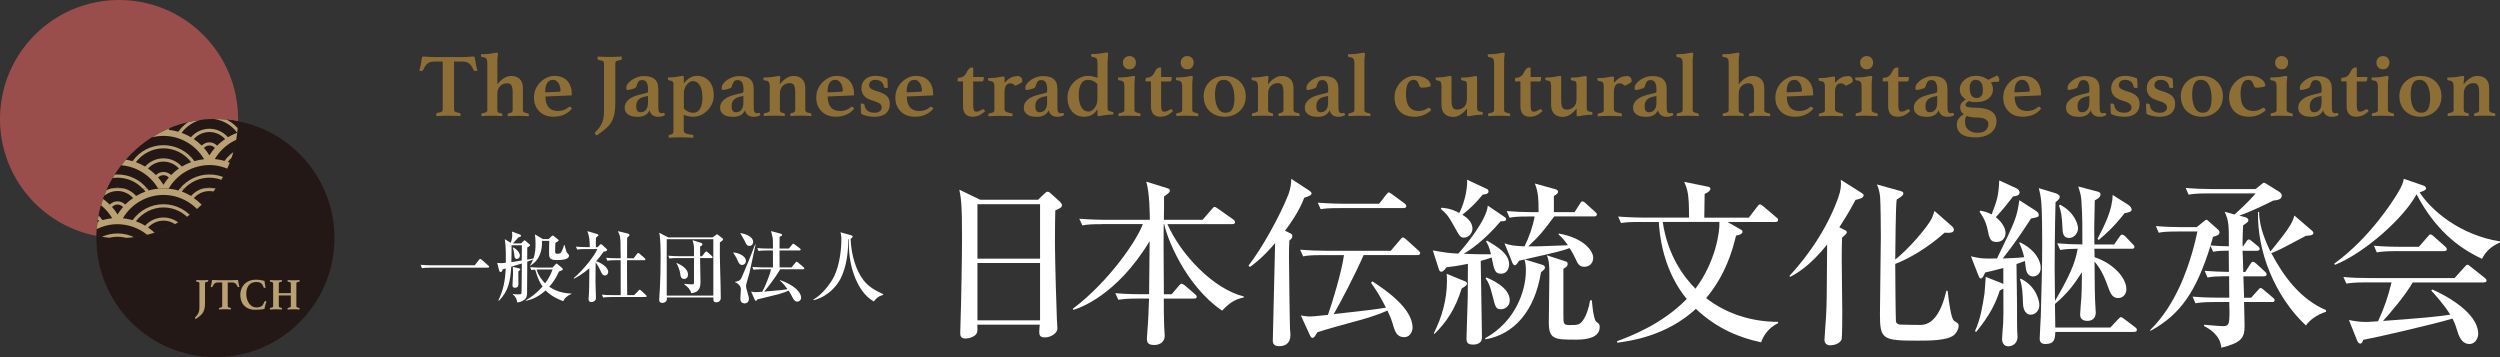 <?xml version="1.0" encoding="UTF-8"?>
<svg id="_レイヤー_1" data-name="レイヤー 1" xmlns="http://www.w3.org/2000/svg" xmlns:xlink="http://www.w3.org/1999/xlink" viewBox="0 0 420 60" width="420" height="60">
  <rect x="0" y="0" width="420" height="60" fill="#333333" stroke="none"/>
  <defs>
    <style>
      .cls-1 {
        fill: #231815;
      }

      .cls-1, .cls-2, .cls-3, .cls-4, .cls-5, .cls-6 {
        stroke-width: 0px;
      }

      .cls-2 {
        fill: #b9a173;
      }

      .cls-3 {
        fill: #8d6f36;
      }

      .cls-4 {
        fill: #9a4e4c;
      }

      .cls-7 {
        clip-path: url(#clippath);
      }

      .cls-5 {
        fill: none;
      }

      .cls-6 {
        fill: #fff;
      }
    </style>
    <clipPath id="clippath">
      <path class="cls-5" d="M39.98,20.37c-1.23-.24-2.49-.37-3.79-.37-10.92,0-19.78,8.76-19.98,19.63,1.23.24,2.49.37,3.79.37,10.92,0,19.78-8.76,19.98-19.63Z"/>
    </clipPath>
  </defs>
  <g>
    <path class="cls-3" d="M76.28,10.34v7.97c0,.1,0,.18.02.25.02.07.05.12.11.17.06.05.15.09.26.13.11.04.27.07.47.1.15.03.23.12.23.26,0,.03,0,.08,0,.14,0,.06-.01.11-.02.15-.32-.02-.67-.04-1.04-.05-.37-.02-.7-.02-.98-.02s-.62,0-.98.02c-.36.02-.7.03-1.02.05-.02-.04-.03-.09-.04-.15,0-.06,0-.11,0-.14,0-.07.01-.13.04-.17.02-.05.09-.08.2-.1.37-.05.61-.12.71-.21.1-.09.14-.23.14-.43v-7.97h-1.33c-.28,0-.52.03-.72.08-.2.06-.37.14-.52.26s-.28.27-.39.45c-.12.19-.24.41-.36.67-.04.09-.12.14-.23.14-.06,0-.13-.01-.21-.04-.08-.03-.14-.05-.18-.07.07-.24.13-.46.18-.64.05-.19.09-.37.12-.55.04-.23.07-.44.09-.62.02-.18.05-.31.08-.39.04-.09.12-.14.24-.14.11,0,.33.02.66.05.33.03.72.05,1.19.05h4.67c.45,0,.85-.02,1.17-.05.33-.03.55-.05.67-.05.11,0,.19.05.24.14.03.08.05.21.07.39.02.18.05.39.1.62.03.18.07.37.11.55s.11.4.19.64c-.05.02-.11.04-.19.07-.08.02-.14.04-.21.04-.11,0-.19-.04-.24-.14-.12-.26-.24-.49-.36-.67-.12-.19-.25-.34-.39-.45s-.32-.2-.52-.26c-.2-.06-.43-.08-.7-.08h-1.33Z"/>
    <path class="cls-3" d="M84.39,19.51c-.26-.02-.54-.04-.82-.05-.28-.02-.59-.02-.91-.02-.39,0-.72,0-.99.02s-.53.03-.78.05c-.02-.1-.03-.2-.03-.29,0-.07.02-.12.05-.14.03-.02.07-.04.11-.05.32-.05.55-.11.67-.19.12-.08.18-.19.18-.34v-7.94c0-.3-.05-.53-.15-.69-.1-.16-.34-.25-.71-.28-.13-.02-.2-.1-.2-.24v-.11s0-.09.03-.13c.06,0,.15,0,.26,0,.12,0,.24,0,.37-.02.13,0,.26-.01.39-.02.13,0,.25-.02.36-.03.25-.03.49-.07.73-.12.23-.05.39-.08.47-.08.16,0,.24.08.24.23,0,.11-.02.26-.05.43s-.05.43-.05.75v3.92c.32-.42.68-.77,1.08-1.02s.8-.39,1.23-.39c.62,0,1.1.17,1.45.52.35.34.53.86.53,1.55v3.7c0,.14.06.25.17.32.12.07.34.14.67.2.04,0,.08.03.11.05.03.02.05.07.05.14,0,.09,0,.19-.03.29-.26-.02-.53-.04-.79-.05s-.59-.02-.98-.02c-.32,0-.63,0-.91.02s-.56.03-.82.05c-.02-.04-.03-.09-.03-.14v-.15c0-.11.06-.18.17-.2.27-.05.45-.11.54-.18s.13-.18.13-.33v-2.97c0-.6-.07-1.01-.22-1.23-.15-.23-.38-.34-.71-.34-.45,0-.84.15-1.17.46-.32.31-.48.77-.48,1.37v2.71c0,.15.04.26.12.33s.26.13.55.18c.11.02.17.09.17.2v.15c0,.05-.01.1-.03.14Z"/>
    <path class="cls-3" d="M95.47,18.04c.09-.07.17-.11.24-.11.05,0,.11.02.17.07.07.05.13.13.2.26-.39.47-.85.81-1.36,1.02-.51.22-1.11.33-1.81.33-.39,0-.78-.06-1.16-.19s-.72-.32-1.02-.59c-.3-.27-.55-.6-.74-1.01-.19-.4-.28-.89-.28-1.45s.11-1.06.33-1.51c.22-.45.49-.83.83-1.14.33-.31.7-.55,1.09-.72.39-.17.77-.25,1.14-.25.98,0,1.72.28,2.22.85.5.57.75,1.34.75,2.32,0,.07-.04.11-.11.11l-4.33.18c0,.79.18,1.39.53,1.81s.88.63,1.59.63c.31,0,.62-.05.92-.15.3-.1.57-.25.8-.45ZM92.88,13.41c-.39,0-.71.17-.94.51-.24.34-.35.87-.35,1.6l2.35-.11c.15,0,.23-.08.23-.2,0-.19-.02-.39-.08-.61-.05-.21-.13-.41-.23-.58s-.24-.32-.4-.44-.35-.17-.57-.17Z"/>
    <path class="cls-3" d="M101.47,10.72c0-.1,0-.18-.03-.25-.02-.07-.06-.12-.12-.17s-.15-.09-.28-.13c-.13-.03-.3-.07-.51-.1-.1-.03-.15-.12-.15-.26v-.14c0-.06,0-.12.03-.17.32.02.67.04,1.04.05s.7.02.99.02.61,0,.97-.02c.36-.02.71-.03,1.03-.05,0,.05.02.11.02.17s0,.11,0,.14c0,.14-.05.23-.15.26-.21.03-.38.06-.51.1-.13.04-.22.08-.29.13s-.11.11-.12.17c-.02.07-.02.15-.02.25v6.56c0,.71-.05,1.31-.14,1.81-.1.5-.26.95-.49,1.36-.23.4-.55.79-.96,1.14-.41.36-.92.75-1.54,1.17-.08-.07-.15-.14-.21-.2-.06-.06-.08-.12-.08-.18,0-.08.02-.15.07-.2.28-.27.52-.53.7-.79s.33-.51.44-.78c.11-.27.19-.55.24-.85.04-.3.07-.62.07-.98v-8.08Z"/>
    <path class="cls-3" d="M111.47,18.96c.15,0,.23.13.23.38-.13.09-.3.16-.49.21s-.4.07-.6.07c-.45,0-.8-.11-1.05-.33-.24-.22-.38-.48-.42-.77-.2.4-.47.69-.81.86s-.74.25-1.19.25c-.21,0-.45-.02-.7-.05-.26-.04-.5-.11-.71-.22-.22-.11-.4-.27-.55-.47-.15-.2-.23-.47-.23-.8,0-.37.1-.69.29-.95s.43-.48.72-.66c.29-.18.6-.32.95-.42.34-.11.67-.19.97-.26.13-.03.27-.06.41-.1.14-.04.25-.06.33-.08.11-.03.18-.07.21-.13s.05-.2.05-.43c0-.52-.08-.91-.23-1.19-.15-.28-.41-.42-.77-.42-.29,0-.5.09-.63.27-.13.18-.25.47-.36.86-.03.11-.12.19-.27.25-.15.06-.33.11-.55.17-.12.03-.25.06-.37.08-.13.02-.24.03-.34.03-.06,0-.1-.02-.12-.07-.02-.05-.03-.13-.03-.26,0-.25.09-.5.28-.74.19-.24.42-.46.7-.64.28-.19.59-.34.93-.45.34-.11.66-.17.98-.17.37,0,.71.03,1.02.1.3.07.56.18.78.35.22.17.39.39.51.66.12.28.18.63.18,1.07v2.66c0,.35,0,.61.02.77.02.16.04.28.08.36.09.18.23.27.42.27.08,0,.15,0,.21-.02.06,0,.11-.02.16-.02ZM108.86,16.13l-.33.06c-.23.04-.45.1-.65.17-.2.08-.38.18-.52.3-.15.13-.26.28-.35.47-.09.19-.13.41-.13.67,0,.39.06.67.19.83.13.16.31.23.55.23.38,0,.69-.14.91-.42.22-.28.33-.68.33-1.18v-1.14Z"/>
    <path class="cls-3" d="M113.16,14.28c0-.24-.04-.42-.11-.54-.07-.12-.29-.19-.63-.24-.14-.03-.21-.1-.21-.21v-.14c0-.05,0-.1.03-.14.06,0,.15,0,.26,0,.11,0,.23,0,.35-.02.12,0,.24-.01.37-.02.13,0,.24-.02.34-.05.23-.03.45-.07.67-.11s.36-.07.44-.07c.09,0,.15.02.17.06.02.04.04.1.04.17v1.03c.29-.38.63-.69,1-.92.37-.23.79-.34,1.24-.34.39,0,.76.07,1.1.22s.63.36.89.64.45.62.59,1.02c.14.4.21.86.21,1.38,0,.57-.11,1.07-.33,1.52s-.49.82-.83,1.14c-.33.31-.7.55-1.09.71s-.77.24-1.14.24c-.29,0-.56-.02-.81-.07s-.53-.12-.84-.24v2.52c0,.12.01.22.04.31.02.09.08.16.17.22s.23.11.42.16.45.09.79.13c.13.02.2.1.2.23s0,.22-.03.27c-.26-.02-.6-.04-1-.05-.4-.02-.8-.02-1.18-.02-.33,0-.67,0-1.01.02s-.64.03-.92.05c-.02-.1-.03-.2-.03-.29,0-.07.02-.12.05-.14.03-.02.07-.04.11-.05.28-.07.46-.14.54-.2.08-.06.12-.17.12-.32v-7.86ZM114.88,18.22c.46.48.99.73,1.58.73.52,0,.9-.23,1.16-.69.26-.46.39-1.08.39-1.87,0-.38-.03-.74-.09-1.08s-.16-.63-.29-.88c-.13-.25-.3-.44-.51-.59s-.45-.22-.73-.22c-.19,0-.38.06-.55.17-.18.12-.34.27-.48.45-.14.19-.26.4-.34.63-.09.23-.13.47-.13.7v2.65Z"/>
    <path class="cls-3" d="M127.5,18.96c.15,0,.23.13.23.38-.13.09-.3.16-.49.21s-.4.07-.6.07c-.45,0-.8-.11-1.05-.33-.24-.22-.38-.48-.42-.77-.2.4-.47.69-.81.86s-.74.25-1.19.25c-.21,0-.45-.02-.7-.05-.26-.04-.5-.11-.71-.22-.22-.11-.4-.27-.55-.47-.15-.2-.23-.47-.23-.8,0-.37.1-.69.29-.95s.43-.48.72-.66c.29-.18.6-.32.95-.42.34-.11.67-.19.97-.26.13-.03.27-.06.41-.1.14-.04.25-.06.33-.08.11-.03.18-.07.21-.13s.05-.2.05-.43c0-.52-.08-.91-.23-1.19-.15-.28-.41-.42-.77-.42-.29,0-.5.09-.63.27-.13.18-.25.47-.36.86-.03.11-.12.19-.27.25-.15.06-.33.11-.55.17-.12.03-.25.06-.37.08-.13.02-.24.03-.34.03-.06,0-.1-.02-.12-.07-.02-.05-.03-.13-.03-.26,0-.25.09-.5.28-.74.19-.24.42-.46.7-.64.28-.19.59-.34.93-.45.34-.11.66-.17.98-.17.37,0,.71.03,1.02.1.3.07.56.18.78.35.22.17.39.39.51.66.12.28.18.63.18,1.07v2.66c0,.35,0,.61.02.77.02.16.04.28.08.36.09.18.23.27.42.27.08,0,.15,0,.21-.02.06,0,.11-.02.16-.02ZM124.89,16.13l-.33.06c-.23.04-.45.1-.65.17-.2.08-.38.18-.52.3-.15.13-.26.28-.35.47-.09.19-.13.41-.13.67,0,.39.06.67.19.83.13.16.31.23.55.23.38,0,.69-.14.91-.42.22-.28.33-.68.33-1.18v-1.14Z"/>
    <path class="cls-3" d="M135.3,18.5c0,.14.06.25.18.33s.34.14.67.19c.04,0,.08.03.11.05.03.02.05.07.05.14,0,.06,0,.11,0,.16,0,.05-.01.09-.02.13-.26-.02-.53-.04-.79-.05s-.59-.02-.98-.02c-.32,0-.63,0-.91.02s-.56.03-.82.05c-.02-.05-.03-.15-.03-.29,0-.11.06-.18.17-.2.26-.05.44-.11.53-.18.09-.07.14-.18.14-.33v-2.97c0-.6-.07-1.01-.22-1.23-.15-.23-.38-.34-.71-.34-.45,0-.84.15-1.17.46-.32.31-.48.77-.48,1.37v2.71c0,.15.05.26.14.33s.27.13.53.18c.11.02.17.09.17.2,0,.14-.01.24-.03.29-.26-.02-.54-.04-.82-.05-.28-.02-.59-.02-.91-.02-.39,0-.72,0-.99.02s-.53.03-.78.05c0-.04-.02-.08-.02-.13s0-.1,0-.16c0-.07.02-.12.05-.14.03-.02.07-.04.11-.05.32-.06.55-.13.67-.2.12-.07.18-.18.18-.33v-4c0-.3-.06-.53-.17-.7-.11-.16-.34-.26-.7-.29-.13-.03-.2-.11-.2-.24v-.11s0-.09.03-.13c.06,0,.15,0,.26,0,.12,0,.24,0,.37-.02.13,0,.26-.01.39-.02.13,0,.25-.02.36-.03.25-.03.49-.07.73-.12.23-.05.39-.08.47-.08.16,0,.24.08.24.23,0,.11-.02.26-.05.44-.03.18-.05.43-.05.76.32-.42.68-.77,1.08-1.03s.8-.39,1.23-.39c.62,0,1.1.17,1.45.52.35.34.53.86.53,1.55v3.7Z"/>
    <path class="cls-3" d="M142.89,18.04c.09-.07.17-.11.24-.11.05,0,.11.02.17.07.07.05.13.13.2.26-.39.47-.85.81-1.36,1.02-.51.22-1.11.33-1.81.33-.39,0-.78-.06-1.16-.19s-.72-.32-1.02-.59c-.3-.27-.55-.6-.74-1.01-.19-.4-.28-.89-.28-1.45s.11-1.06.33-1.51c.22-.45.49-.83.83-1.14.33-.31.7-.55,1.09-.72.39-.17.77-.25,1.14-.25.98,0,1.72.28,2.22.85.5.57.75,1.34.75,2.32,0,.07-.04.11-.11.11l-4.33.18c0,.79.18,1.39.53,1.81s.88.63,1.59.63c.31,0,.62-.05.92-.15.3-.1.57-.25.8-.45ZM140.31,13.41c-.39,0-.71.17-.94.51-.24.34-.35.87-.35,1.6l2.35-.11c.15,0,.23-.08.23-.2,0-.19-.02-.39-.08-.61-.05-.21-.13-.41-.23-.58s-.24-.32-.4-.44-.35-.17-.57-.17Z"/>
    <path class="cls-3" d="M148.74,14.78c-.14-.01-.22-.07-.24-.17-.07-.41-.23-.72-.48-.91-.25-.19-.57-.29-.95-.29-.34,0-.61.09-.79.26-.18.17-.27.37-.27.61,0,.11.02.21.05.3s.09.18.19.26c.1.08.23.16.4.24.17.08.4.16.7.25.34.1.65.21.91.33s.48.25.67.42c.18.16.32.36.42.58.1.23.14.5.14.81,0,.29-.05.57-.14.83-.1.26-.25.49-.46.69-.21.2-.48.35-.8.46-.32.11-.71.17-1.17.17-.32,0-.69-.04-1.11-.11-.42-.07-.8-.2-1.14-.38-.02-.26-.04-.54-.05-.84-.02-.3-.02-.59-.02-.89h.2c.11,0,.21.02.29.05.08.04.13.09.14.17.04.42.21.75.5.98.29.23.7.34,1.21.34.35,0,.64-.08.86-.24.22-.16.33-.37.33-.64,0-.24-.1-.45-.3-.62-.2-.17-.57-.34-1.11-.5-.74-.21-1.26-.49-1.55-.84-.3-.35-.45-.77-.45-1.25,0-.64.21-1.15.64-1.53s.99-.58,1.67-.58c.39,0,.77.05,1.14.14.37.1.66.2.89.31,0,.08.02.19.03.33.01.14.02.28.03.44.01.16.02.31.02.45,0,.15,0,.27,0,.37l-.38-.02Z"/>
    <path class="cls-3" d="M156.18,18.04c.09-.07.17-.11.24-.11.05,0,.11.02.17.07.07.05.13.13.2.26-.39.47-.85.81-1.36,1.02-.51.22-1.11.33-1.81.33-.39,0-.78-.06-1.16-.19s-.72-.32-1.02-.59c-.3-.27-.55-.6-.74-1.01-.19-.4-.28-.89-.28-1.45s.11-1.06.33-1.51c.22-.45.49-.83.83-1.14.33-.31.7-.55,1.09-.72.39-.17.77-.25,1.14-.25.98,0,1.72.28,2.22.85.5.57.75,1.34.75,2.32,0,.07-.04.11-.11.11l-4.33.18c0,.79.18,1.39.53,1.81s.88.63,1.59.63c.31,0,.62-.05.92-.15.3-.1.57-.25.8-.45ZM153.6,13.41c-.39,0-.71.17-.94.51-.24.34-.35.87-.35,1.6l2.35-.11c.15,0,.23-.08.23-.2,0-.19-.02-.39-.08-.61-.05-.21-.13-.41-.23-.58s-.24-.32-.4-.44-.35-.17-.57-.17Z"/>
    <path class="cls-3" d="M164.92,18.44c.1-.06.19-.09.26-.09.1,0,.21.11.32.32-.43.38-.8.64-1.11.76-.32.12-.65.18-1.01.18-.2,0-.4-.03-.58-.08-.19-.05-.36-.14-.51-.27s-.27-.31-.36-.54c-.09-.23-.14-.52-.14-.87v-4.17h-.91v-.38s0-.09.03-.15.08-.09.18-.09c.27,0,.53-.08.76-.23.23-.16.42-.39.56-.71.11-.23.23-.42.37-.56.14-.14.27-.21.4-.21h.32v1.58h1.77c0,.32-.02.53-.07.62s-.13.14-.25.14h-1.45v3.74c0,.3,0,.54.03.72.02.18.05.31.1.4s.11.15.18.17c.08.03.16.04.26.04.11,0,.24-.03.39-.08.15-.06.3-.13.45-.24Z"/>
    <path class="cls-3" d="M170.86,12.76c.29,0,.51.08.66.23.15.15.22.34.22.58,0,.07-.01.13-.04.18-.02.05-.08.11-.17.17-.09.06-.21.13-.36.21-.15.08-.35.17-.59.28-.16-.16-.31-.27-.45-.33-.14-.06-.27-.08-.4-.08-.12,0-.24.02-.36.06s-.22.12-.31.24-.16.27-.22.46-.08.44-.08.74v2.82c0,.2.08.35.24.45.16.1.48.18.95.27.11.02.17.09.17.2,0,.14-.01.24-.03.29-.13-.01-.29-.02-.48-.02-.19,0-.39-.01-.61-.02-.21,0-.42-.02-.63-.02s-.39,0-.55,0c-.38,0-.71,0-.98.02-.27.02-.53.03-.77.05-.02-.05-.03-.15-.03-.29,0-.11.06-.18.17-.2.32-.06.55-.13.67-.2.12-.07.18-.18.18-.33v-4.08c0-.23-.04-.42-.13-.56-.09-.14-.33-.24-.72-.29-.14-.02-.21-.1-.21-.23v-.12c0-.05,0-.09.03-.12.06,0,.15,0,.26,0,.11,0,.23,0,.36-.02.13,0,.26-.01.39-.02.13,0,.25-.02.35-.05.22-.03.45-.07.69-.11.24-.04.4-.07.48-.07.14,0,.21.07.21.23v.82c.35-.38.69-.66,1.02-.84s.68-.26,1.08-.26Z"/>
    <path class="cls-3" d="M178.52,18.96c.15,0,.23.13.23.38-.13.09-.3.16-.49.21s-.4.07-.6.07c-.45,0-.8-.11-1.05-.33-.24-.22-.38-.48-.42-.77-.2.4-.47.69-.81.86s-.74.25-1.19.25c-.21,0-.45-.02-.7-.05-.26-.04-.5-.11-.71-.22-.22-.11-.4-.27-.55-.47-.15-.2-.23-.47-.23-.8,0-.37.1-.69.29-.95s.43-.48.72-.66c.29-.18.6-.32.95-.42.34-.11.67-.19.97-.26.13-.03.27-.06.41-.1.14-.04.25-.06.33-.08.11-.03.18-.07.21-.13s.05-.2.05-.43c0-.52-.08-.91-.23-1.19-.15-.28-.41-.42-.77-.42-.29,0-.5.09-.63.27-.13.18-.25.47-.36.86-.03.11-.12.19-.27.25-.15.06-.33.11-.55.17-.12.03-.25.06-.37.08-.13.02-.24.03-.34.03-.06,0-.1-.02-.12-.07-.02-.05-.03-.13-.03-.26,0-.25.09-.5.28-.74.19-.24.42-.46.7-.64.28-.19.59-.34.93-.45.34-.11.66-.17.98-.17.37,0,.71.03,1.02.1.3.07.56.18.78.35.22.17.39.39.51.66.12.28.18.63.18,1.07v2.66c0,.35,0,.61.02.77.02.16.04.28.08.36.09.18.23.27.42.27.08,0,.15,0,.21-.02.06,0,.11-.02.16-.02ZM175.91,16.13l-.33.06c-.23.04-.45.1-.65.17-.2.08-.38.18-.52.3-.15.13-.26.28-.35.47-.09.19-.13.41-.13.67,0,.39.06.67.19.83.13.16.31.23.55.23.38,0,.69-.14.91-.42.22-.28.33-.68.33-1.18v-1.14Z"/>
    <path class="cls-3" d="M186.08,18.02c0,.12,0,.22.02.31s.04.16.09.22c.05.06.13.11.23.14.1.03.24.06.41.08.14.02.21.09.21.2v.15s0,.09-.03.12c-.13,0-.34,0-.61.02s-.51.04-.7.07c-.22.03-.44.07-.66.11s-.37.07-.45.07c-.09,0-.15-.02-.17-.05-.02-.04-.04-.09-.04-.17v-.91c-.13.18-.27.35-.41.5-.14.15-.3.28-.48.39-.18.11-.38.19-.6.25-.22.06-.48.09-.76.09-.39,0-.76-.07-1.1-.21s-.63-.35-.89-.63c-.25-.28-.45-.62-.59-1.02-.14-.4-.21-.86-.21-1.38,0-.56.11-1.06.33-1.51.22-.45.49-.83.83-1.14.33-.31.7-.55,1.09-.72.39-.17.77-.25,1.14-.25.29,0,.56.03.81.08s.53.13.84.23v-2.52c0-.31-.05-.54-.15-.69s-.34-.24-.71-.28c-.06-.02-.11-.05-.15-.08-.04-.03-.06-.09-.06-.17,0-.06,0-.14.03-.24.07,0,.16,0,.27,0,.11,0,.23,0,.36-.02.13,0,.26-.01.39-.02.13,0,.25-.02.36-.03.26-.03.51-.07.73-.12.23-.05.38-.08.46-.08.17,0,.26.08.26.23,0,.19-.02.41-.05.66s-.05.53-.05.86v7.46ZM184.36,14.11c-.47-.46-.99-.7-1.58-.7-.53,0-.91.23-1.17.69s-.38,1.09-.38,1.89c0,.38.03.75.1,1.08.07.34.16.63.3.88s.3.44.51.58.46.21.75.21c.18,0,.36-.06.54-.17s.33-.27.47-.45c.14-.18.25-.39.33-.62s.13-.46.13-.7v-2.7Z"/>
    <path class="cls-3" d="M189.76,19.43c-.39,0-.73,0-1.02.02s-.56.03-.82.05c-.02-.1-.03-.2-.03-.29,0-.07.02-.12.05-.14.03-.02.07-.04.11-.05.32-.06.55-.13.67-.2.12-.07.18-.18.18-.33v-4c0-.3-.05-.53-.15-.7s-.34-.26-.71-.29c-.13-.02-.2-.1-.2-.24v-.11s0-.09.03-.13c.06,0,.15,0,.26,0,.12,0,.24,0,.37-.02.13,0,.26-.01.39-.02.13,0,.25-.02.36-.03.25-.03.49-.07.73-.12.23-.05.39-.08.47-.08.16,0,.24.08.24.23,0,.11-.02.26-.05.44-.03.18-.05.43-.05.76v4.32c0,.15.07.26.2.33.13.07.35.14.65.2.11.02.17.09.17.2v.15c0,.05,0,.1-.03.14-.25-.02-.53-.04-.82-.05s-.64-.02-1.03-.02ZM188.65,10.53c0-.32.1-.59.31-.8s.47-.31.78-.31.59.1.79.31c.2.21.3.47.3.8s-.1.59-.3.8c-.2.21-.47.31-.79.31s-.57-.1-.78-.31-.31-.47-.31-.8Z"/>
    <path class="cls-3" d="M196.49,18.44c.1-.06.19-.09.26-.09.1,0,.21.11.32.32-.43.38-.8.64-1.11.76-.32.12-.65.18-1.01.18-.2,0-.4-.03-.58-.08-.19-.05-.36-.14-.51-.27s-.27-.31-.36-.54c-.09-.23-.14-.52-.14-.87v-4.17h-.91v-.38s0-.09.03-.15.08-.09.18-.09c.27,0,.53-.08.76-.23.23-.16.42-.39.56-.71.11-.23.23-.42.37-.56.14-.14.27-.21.4-.21h.32v1.58h1.77c0,.32-.02.53-.07.62s-.13.14-.25.14h-1.45v3.74c0,.3,0,.54.03.72.02.18.05.31.1.4s.11.15.18.17c.08.03.16.04.26.04.11,0,.24-.03.39-.08.15-.06.3-.13.45-.24Z"/>
    <path class="cls-3" d="M199.47,19.43c-.39,0-.73,0-1.02.02s-.56.03-.82.05c-.02-.1-.03-.2-.03-.29,0-.07.02-.12.05-.14.03-.02.07-.04.11-.05.32-.06.55-.13.67-.2.12-.07.18-.18.18-.33v-4c0-.3-.05-.53-.15-.7s-.34-.26-.71-.29c-.13-.02-.2-.1-.2-.24v-.11s0-.09.03-.13c.06,0,.15,0,.26,0,.12,0,.24,0,.37-.02.13,0,.26-.01.39-.02.13,0,.25-.02.36-.03.25-.03.49-.07.73-.12.23-.05.39-.08.47-.08.16,0,.24.08.24.23,0,.11-.02.26-.05.44-.03.18-.05.43-.05.76v4.32c0,.15.07.26.2.33.13.07.35.14.65.2.11.02.17.09.17.2v.15c0,.05,0,.1-.03.14-.25-.02-.53-.04-.82-.05s-.64-.02-1.03-.02ZM198.36,10.53c0-.32.1-.59.31-.8s.47-.31.78-.31.59.1.79.31c.2.21.3.47.3.8s-.1.59-.3.8c-.2.21-.47.31-.79.31s-.57-.1-.78-.31-.31-.47-.31-.8Z"/>
    <path class="cls-3" d="M202.21,16.19c0-.49.09-.95.26-1.37.18-.42.42-.78.74-1.09.31-.31.69-.55,1.12-.72.43-.17.91-.26,1.42-.26s1.02.09,1.45.26c.43.17.81.41,1.12.72.31.31.55.67.72,1.09.17.42.25.88.25,1.37s-.09.95-.26,1.37-.42.78-.74,1.08c-.32.3-.69.54-1.13.71-.43.17-.91.26-1.42.26s-1.02-.09-1.45-.26c-.43-.17-.81-.41-1.11-.71-.31-.3-.55-.66-.71-1.08-.17-.42-.25-.88-.25-1.37ZM204.12,15.88c0,.93.15,1.67.46,2.23.31.56.75.83,1.33.83.54,0,.92-.21,1.14-.64.23-.43.34-1.03.34-1.81,0-.92-.16-1.66-.47-2.23-.31-.57-.75-.85-1.32-.85-.54,0-.92.22-1.14.66-.23.44-.34,1.04-.34,1.81Z"/>
    <path class="cls-3" d="M217.32,18.5c0,.14.06.25.18.33s.34.14.67.19c.04,0,.08.03.11.05.03.02.05.07.05.14,0,.06,0,.11,0,.16,0,.05-.01.09-.02.13-.26-.02-.53-.04-.79-.05s-.59-.02-.98-.02c-.32,0-.63,0-.91.02s-.56.03-.82.05c-.02-.05-.03-.15-.03-.29,0-.11.06-.18.17-.2.26-.05.44-.11.53-.18.09-.07.14-.18.14-.33v-2.97c0-.6-.07-1.01-.22-1.23-.15-.23-.38-.34-.71-.34-.45,0-.84.15-1.17.46-.32.31-.48.77-.48,1.37v2.71c0,.15.05.26.14.33s.27.13.53.18c.11.02.17.09.17.2,0,.14-.01.24-.03.29-.26-.02-.54-.04-.82-.05-.28-.02-.59-.02-.91-.02-.39,0-.72,0-.99.02s-.53.03-.78.05c0-.04-.02-.08-.02-.13s0-.1,0-.16c0-.07.02-.12.05-.14.03-.02.07-.04.11-.05.32-.06.55-.13.67-.2.12-.07.18-.18.18-.33v-4c0-.3-.06-.53-.17-.7-.11-.16-.34-.26-.7-.29-.13-.03-.2-.11-.2-.24v-.11s0-.09.03-.13c.06,0,.15,0,.26,0,.12,0,.24,0,.37-.02.13,0,.26-.01.39-.02.13,0,.25-.02.36-.03.25-.03.49-.07.73-.12.23-.05.39-.08.47-.08.16,0,.24.08.24.23,0,.11-.02.26-.05.44-.03.18-.05.43-.05.76.32-.42.68-.77,1.08-1.03s.8-.39,1.23-.39c.62,0,1.1.17,1.45.52.35.34.53.86.53,1.55v3.7Z"/>
    <path class="cls-3" d="M225.73,18.96c.15,0,.23.13.23.38-.13.09-.3.16-.49.21s-.4.07-.6.07c-.45,0-.8-.11-1.05-.33-.24-.22-.38-.48-.42-.77-.2.4-.47.69-.81.86s-.74.25-1.19.25c-.21,0-.45-.02-.7-.05-.26-.04-.5-.11-.71-.22-.22-.11-.4-.27-.55-.47-.15-.2-.23-.47-.23-.8,0-.37.1-.69.29-.95s.43-.48.72-.66c.29-.18.6-.32.95-.42.34-.11.67-.19.97-.26.13-.03.27-.06.41-.1.14-.04.25-.06.33-.08.11-.03.18-.07.21-.13s.05-.2.05-.43c0-.52-.08-.91-.23-1.19-.15-.28-.41-.42-.77-.42-.29,0-.5.09-.63.27-.13.18-.25.47-.36.86-.03.11-.12.19-.27.25-.15.06-.33.11-.55.17-.12.03-.25.06-.37.08-.13.02-.24.03-.34.03-.06,0-.1-.02-.12-.07-.02-.05-.03-.13-.03-.26,0-.25.09-.5.28-.74.19-.24.42-.46.7-.64.28-.19.59-.34.93-.45.34-.11.66-.17.98-.17.37,0,.71.03,1.02.1.3.07.56.18.78.35.22.17.39.39.51.66.12.28.18.63.18,1.07v2.66c0,.35,0,.61.02.77.02.16.04.28.08.36.09.18.23.27.42.27.08,0,.15,0,.21-.02.06,0,.11-.02.16-.02ZM223.12,16.13l-.33.06c-.23.04-.45.1-.65.17-.2.08-.38.18-.52.3-.15.13-.26.28-.35.47-.09.19-.13.41-.13.67,0,.39.06.67.19.83.13.16.31.23.55.23.38,0,.69-.14.91-.42.22-.28.33-.68.33-1.18v-1.14Z"/>
    <path class="cls-3" d="M230.23,19.51c-.26-.02-.56-.04-.9-.05s-.65-.02-.95-.02c-.32,0-.64,0-.96.02s-.61.03-.87.05c0-.04-.02-.08-.02-.13s0-.1,0-.16c0-.07.02-.12.05-.14.03-.02.07-.04.11-.05.32-.06.55-.13.67-.2.12-.07.18-.18.18-.33v-7.94c0-.3-.06-.53-.17-.69-.11-.16-.34-.25-.7-.28-.13-.03-.2-.11-.2-.24v-.12s0-.09.03-.12c.06,0,.15,0,.26,0,.12,0,.24,0,.37-.02.13,0,.26-.01.39-.02.13,0,.25-.02.36-.03.25-.03.49-.07.73-.12.23-.05.39-.08.47-.08.16,0,.24.08.24.23,0,.11-.02.26-.05.43s-.05.43-.05.75v8.26c0,.15.06.26.18.33.12.07.34.14.67.2.11.02.17.09.17.2,0,.14,0,.24-.03.29Z"/>
    <path class="cls-3" d="M237.47,13.41c-.42,0-.74.21-.95.63-.21.42-.32.98-.32,1.69,0,1.01.18,1.75.55,2.21.37.47.89.7,1.55.7.24,0,.48-.03.72-.08s.5-.17.78-.36c.1-.06.19-.09.27-.09s.15.03.2.1c.05.07.11.17.17.31-.33.3-.73.56-1.19.77-.46.21-1.02.32-1.69.32-.44,0-.87-.07-1.26-.2s-.75-.33-1.05-.61c-.3-.27-.53-.61-.71-1.02-.17-.41-.26-.89-.26-1.45s.1-1.02.31-1.46.47-.82.8-1.14c.32-.32.69-.56,1.09-.74.4-.17.8-.26,1.18-.26.48,0,.9.06,1.24.17.34.11.62.25.84.42.22.17.38.34.48.53.1.19.15.36.15.51,0,.08-.07.15-.22.2-.15.05-.31.09-.49.11-.18.02-.36.04-.52.05s-.28,0-.33,0c-.09,0-.16-.03-.22-.08s-.09-.11-.11-.17c-.05-.13-.1-.26-.15-.39-.05-.13-.11-.24-.17-.34-.07-.1-.15-.18-.26-.24-.11-.06-.25-.09-.43-.09Z"/>
    <path class="cls-3" d="M242.14,14.26c0-.24-.04-.42-.11-.53-.07-.11-.29-.19-.63-.23-.14-.03-.21-.1-.21-.21v-.12c0-.05,0-.1.03-.15.06,0,.15,0,.26,0,.11,0,.23,0,.35-.02.12,0,.25-.01.37-.02.13,0,.24-.02.34-.05.23-.03.45-.07.67-.11s.36-.07.44-.07c.09,0,.15.02.17.06.02.04.04.1.04.17v3.88c0,.59.07.99.22,1.22.15.23.38.34.71.34.45,0,.84-.15,1.17-.45s.48-.76.48-1.38v-2.32c0-.12,0-.22-.02-.31-.02-.09-.05-.16-.1-.22-.05-.06-.12-.11-.22-.14-.1-.03-.23-.06-.4-.08-.06-.02-.11-.04-.16-.06-.05-.02-.07-.07-.07-.15,0-.03,0-.07,0-.12,0-.05.01-.1.02-.15.07,0,.16,0,.27,0,.11,0,.22,0,.35-.02.13,0,.25-.01.38-.02.13,0,.24-.02.34-.05.22-.03.44-.07.66-.11s.37-.07.45-.07c.14,0,.21.08.21.23v5.05c0,.12,0,.22.02.31s.05.16.1.22c.05.06.13.11.23.14.1.03.24.06.41.08.13.01.2.08.2.2v.15s-.01.09-.03.12c-.13,0-.34,0-.61.02s-.51.04-.7.07c-.22.03-.44.07-.66.11s-.37.07-.45.07c-.09,0-.15-.02-.17-.05-.02-.04-.04-.09-.04-.17v-1.09c-.32.42-.68.76-1.07,1.02-.39.26-.8.39-1.23.39-.62,0-1.1-.17-1.45-.51s-.53-.85-.53-1.52v-3.32Z"/>
    <path class="cls-3" d="M253.7,19.51c-.26-.02-.56-.04-.9-.05s-.65-.02-.95-.02c-.32,0-.64,0-.96.02s-.61.03-.87.05c0-.04-.02-.08-.02-.13s0-.1,0-.16c0-.07.02-.12.05-.14.03-.02.07-.04.11-.05.32-.06.55-.13.67-.2.12-.07.18-.18.18-.33v-7.94c0-.3-.06-.53-.17-.69-.11-.16-.34-.25-.7-.28-.13-.03-.2-.11-.2-.24v-.12s0-.09.03-.12c.06,0,.15,0,.26,0,.12,0,.24,0,.37-.02.13,0,.26-.01.39-.02.13,0,.25-.02.36-.03.25-.03.49-.07.73-.12.23-.05.39-.08.47-.08.16,0,.24.08.24.23,0,.11-.02.26-.05.43s-.05.43-.05.75v8.26c0,.15.06.26.18.33.12.07.34.14.67.2.11.02.17.09.17.2,0,.14,0,.24-.03.29Z"/>
    <path class="cls-3" d="M258.56,18.44c.1-.06.19-.09.26-.09.1,0,.21.11.32.32-.43.38-.8.64-1.11.76-.32.12-.65.18-1.01.18-.2,0-.4-.03-.58-.08-.19-.05-.36-.14-.51-.27s-.27-.31-.36-.54c-.09-.23-.14-.52-.14-.87v-4.17h-.91v-.38s0-.09.03-.15.08-.09.18-.09c.27,0,.53-.08.76-.23.23-.16.42-.39.56-.71.11-.23.23-.42.37-.56.14-.14.27-.21.4-.21h.32v1.58h1.77c0,.32-.02.53-.07.62s-.13.14-.25.14h-1.45v3.74c0,.3,0,.54.03.72.02.18.05.31.1.4s.11.15.18.17c.08.03.16.04.26.04.11,0,.24-.03.39-.08.15-.06.3-.13.45-.24Z"/>
    <path class="cls-3" d="M260.56,14.26c0-.24-.04-.42-.11-.53-.07-.11-.29-.19-.63-.23-.14-.03-.21-.1-.21-.21v-.12c0-.05,0-.1.03-.15.06,0,.15,0,.26,0,.11,0,.23,0,.35-.02.12,0,.25-.01.37-.02.13,0,.24-.02.34-.05.23-.03.45-.07.67-.11s.36-.07.44-.07c.09,0,.15.02.17.06.02.04.04.1.04.17v3.88c0,.59.07.99.22,1.22.15.23.38.34.71.34.45,0,.84-.15,1.17-.45s.48-.76.48-1.38v-2.32c0-.12,0-.22-.02-.31-.02-.09-.05-.16-.1-.22-.05-.06-.12-.11-.22-.14-.1-.03-.23-.06-.4-.08-.06-.02-.11-.04-.16-.06-.05-.02-.07-.07-.07-.15,0-.03,0-.07,0-.12,0-.05.01-.1.02-.15.07,0,.16,0,.27,0,.11,0,.22,0,.35-.02.13,0,.25-.01.38-.02.13,0,.24-.02.34-.05.22-.03.44-.07.66-.11s.37-.07.45-.07c.14,0,.21.08.21.23v5.05c0,.12,0,.22.02.31s.05.16.1.22c.05.06.13.11.23.14.1.03.24.06.41.08.13.01.2.08.2.2v.15s-.01.09-.03.12c-.13,0-.34,0-.61.02s-.51.04-.7.07c-.22.03-.44.07-.66.11s-.37.07-.45.07c-.09,0-.15-.02-.17-.05-.02-.04-.04-.09-.04-.17v-1.09c-.32.42-.68.76-1.07,1.02-.39.26-.8.39-1.23.39-.62,0-1.1-.17-1.45-.51s-.53-.85-.53-1.52v-3.32Z"/>
    <path class="cls-3" d="M273.23,12.76c.29,0,.51.08.66.23.15.15.22.34.22.58,0,.07-.01.13-.04.18-.02.05-.08.11-.17.17-.09.06-.21.13-.36.21-.15.08-.35.17-.59.28-.16-.16-.31-.27-.45-.33-.14-.06-.27-.08-.4-.08-.12,0-.24.02-.36.06s-.22.12-.31.24-.16.27-.22.46-.08.44-.08.74v2.82c0,.2.08.35.24.45.16.1.48.18.95.27.11.02.17.09.17.2,0,.14-.01.24-.03.29-.13-.01-.29-.02-.48-.02-.19,0-.39-.01-.61-.02-.21,0-.42-.02-.63-.02s-.39,0-.55,0c-.38,0-.71,0-.98.02-.27.02-.53.03-.77.05-.02-.05-.03-.15-.03-.29,0-.11.06-.18.17-.2.32-.06.55-.13.67-.2.12-.07.18-.18.18-.33v-4.08c0-.23-.04-.42-.13-.56-.09-.14-.33-.24-.72-.29-.14-.02-.21-.1-.21-.23v-.12c0-.05,0-.09.03-.12.06,0,.15,0,.26,0,.11,0,.23,0,.36-.02.13,0,.26-.01.39-.02.13,0,.25-.02.35-.05.22-.03.45-.07.69-.11.24-.04.4-.07.48-.07.14,0,.21.07.21.23v.82c.35-.38.69-.66,1.02-.84s.68-.26,1.08-.26Z"/>
    <path class="cls-3" d="M280.88,18.96c.15,0,.23.13.23.38-.13.09-.3.16-.49.21s-.4.07-.6.07c-.45,0-.8-.11-1.05-.33-.24-.22-.38-.48-.42-.77-.2.4-.47.69-.81.86s-.74.25-1.19.25c-.21,0-.45-.02-.7-.05-.26-.04-.5-.11-.71-.22-.22-.11-.4-.27-.55-.47-.15-.2-.23-.47-.23-.8,0-.37.1-.69.29-.95s.43-.48.72-.66c.29-.18.6-.32.95-.42.34-.11.67-.19.97-.26.13-.03.27-.06.41-.1.14-.04.25-.06.33-.08.11-.03.18-.07.21-.13s.05-.2.05-.43c0-.52-.08-.91-.23-1.19-.15-.28-.41-.42-.77-.42-.29,0-.5.09-.63.27-.13.18-.25.47-.36.86-.03.11-.12.19-.27.25-.15.06-.33.11-.55.17-.12.03-.25.06-.37.08-.13.02-.24.03-.34.03-.06,0-.1-.02-.12-.07-.02-.05-.03-.13-.03-.26,0-.25.09-.5.28-.74.19-.24.42-.46.7-.64.28-.19.59-.34.93-.45.34-.11.66-.17.98-.17.37,0,.71.03,1.02.1.3.07.56.18.78.35.22.17.39.39.51.66.12.28.18.63.18,1.07v2.66c0,.35,0,.61.02.77.02.16.04.28.08.36.09.18.23.27.42.27.08,0,.15,0,.21-.02.06,0,.11-.02.16-.02ZM278.28,16.13l-.33.06c-.23.04-.45.1-.65.17-.2.08-.38.18-.52.3-.15.13-.26.28-.35.47-.09.19-.13.41-.13.67,0,.39.06.67.19.83.13.16.31.23.55.23.38,0,.69-.14.91-.42.22-.28.33-.68.33-1.18v-1.14Z"/>
    <path class="cls-3" d="M285.38,19.51c-.26-.02-.56-.04-.9-.05s-.65-.02-.95-.02c-.32,0-.64,0-.96.02s-.61.03-.87.05c0-.04-.02-.08-.02-.13s0-.1,0-.16c0-.07.02-.12.05-.14.03-.02.07-.04.11-.05.32-.06.55-.13.67-.2.12-.07.18-.18.18-.33v-7.94c0-.3-.06-.53-.17-.69-.11-.16-.34-.25-.7-.28-.13-.03-.2-.11-.2-.24v-.12s0-.09.03-.12c.06,0,.15,0,.26,0,.12,0,.24,0,.37-.02.13,0,.26-.01.39-.02.13,0,.25-.02.36-.03.25-.03.49-.07.73-.12.23-.05.39-.08.47-.08.16,0,.24.08.24.23,0,.11-.02.26-.05.43s-.05.43-.05.75v8.26c0,.15.06.26.18.33.12.07.34.14.67.2.11.02.17.09.17.2,0,.14,0,.24-.03.29Z"/>
    <path class="cls-3" d="M292.94,19.51c-.26-.02-.54-.04-.82-.05-.28-.02-.59-.02-.91-.02-.39,0-.72,0-.99.02s-.53.03-.78.05c-.02-.1-.03-.2-.03-.29,0-.07.02-.12.05-.14.03-.02.07-.04.11-.05.32-.05.55-.11.67-.19.12-.08.18-.19.18-.34v-7.94c0-.3-.05-.53-.15-.69-.1-.16-.34-.25-.71-.28-.13-.02-.2-.1-.2-.24v-.11s0-.09.03-.13c.06,0,.15,0,.26,0,.12,0,.24,0,.37-.02.13,0,.26-.01.39-.02.13,0,.25-.02.36-.03.25-.03.49-.07.73-.12.23-.05.39-.08.47-.08.16,0,.24.08.24.23,0,.11-.02.26-.05.43s-.05.43-.05.75v3.92c.32-.42.68-.77,1.08-1.02s.8-.39,1.23-.39c.62,0,1.1.17,1.45.52.35.34.53.86.53,1.55v3.7c0,.14.06.25.17.32.12.07.34.14.67.2.04,0,.08.03.11.05.03.02.05.07.05.14,0,.09,0,.19-.03.29-.26-.02-.53-.04-.79-.05s-.59-.02-.98-.02c-.32,0-.63,0-.91.02s-.56.03-.82.05c-.02-.04-.03-.09-.03-.14v-.15c0-.11.06-.18.17-.2.27-.05.45-.11.54-.18s.13-.18.13-.33v-2.97c0-.6-.07-1.01-.22-1.23-.15-.23-.38-.34-.71-.34-.45,0-.84.15-1.17.46-.32.31-.48.77-.48,1.37v2.71c0,.15.04.26.12.33s.26.13.55.18c.11.02.17.09.17.2v.15c0,.05-.01.1-.03.14Z"/>
    <path class="cls-3" d="M304.02,18.04c.09-.07.17-.11.24-.11.05,0,.11.02.17.07.07.05.13.13.2.26-.39.47-.85.81-1.36,1.02-.51.22-1.11.33-1.81.33-.39,0-.78-.06-1.16-.19s-.72-.32-1.02-.59c-.3-.27-.55-.6-.74-1.01-.19-.4-.28-.89-.28-1.45s.11-1.06.33-1.51c.22-.45.49-.83.83-1.14.33-.31.7-.55,1.09-.72.39-.17.77-.25,1.14-.25.98,0,1.72.28,2.22.85.5.57.75,1.34.75,2.32,0,.07-.04.11-.11.11l-4.33.18c0,.79.18,1.39.53,1.81s.88.63,1.59.63c.31,0,.62-.05.92-.15.3-.1.57-.25.8-.45ZM301.44,13.41c-.39,0-.71.17-.94.51-.24.34-.35.87-.35,1.6l2.35-.11c.15,0,.23-.08.23-.2,0-.19-.02-.39-.08-.61-.05-.21-.13-.41-.23-.58s-.24-.32-.4-.44-.35-.17-.57-.17Z"/>
    <path class="cls-3" d="M310.38,12.76c.29,0,.51.08.66.23.15.15.22.34.22.58,0,.07-.01.13-.04.18-.02.05-.08.11-.17.17-.09.06-.21.13-.36.21-.15.08-.35.17-.59.28-.16-.16-.31-.27-.45-.33-.14-.06-.27-.08-.4-.08-.12,0-.24.02-.36.06s-.22.12-.31.24-.16.27-.22.46-.08.44-.08.74v2.82c0,.2.08.35.24.45.16.1.48.18.95.27.11.02.17.09.17.2,0,.14-.01.24-.03.29-.13-.01-.29-.02-.48-.02-.19,0-.39-.01-.61-.02-.21,0-.42-.02-.63-.02s-.39,0-.55,0c-.38,0-.71,0-.98.02-.27.02-.53.03-.77.05-.02-.05-.03-.15-.03-.29,0-.11.06-.18.17-.2.32-.06.55-.13.67-.2.12-.07.18-.18.18-.33v-4.08c0-.23-.04-.42-.13-.56-.09-.14-.33-.24-.72-.29-.14-.02-.21-.1-.21-.23v-.12c0-.05,0-.09.03-.12.06,0,.15,0,.26,0,.11,0,.23,0,.36-.02.13,0,.26-.01.39-.02.13,0,.25-.02.35-.05.22-.03.45-.07.69-.11.24-.04.4-.07.48-.07.14,0,.21.07.21.23v.82c.35-.38.69-.66,1.02-.84s.68-.26,1.08-.26Z"/>
    <path class="cls-3" d="M313.61,19.43c-.39,0-.73,0-1.02.02s-.56.03-.82.05c-.02-.1-.03-.2-.03-.29,0-.07.02-.12.05-.14.03-.02.07-.04.11-.05.32-.06.55-.13.67-.2.12-.07.18-.18.18-.33v-4c0-.3-.05-.53-.15-.7s-.34-.26-.71-.29c-.13-.02-.2-.1-.2-.24v-.11s0-.09.03-.13c.06,0,.15,0,.26,0,.12,0,.24,0,.37-.02.13,0,.26-.01.39-.02.13,0,.25-.02.36-.03.25-.03.49-.07.73-.12.23-.05.39-.08.47-.08.16,0,.24.08.24.23,0,.11-.02.26-.05.44-.03.18-.05.43-.05.76v4.32c0,.15.07.26.2.33.13.07.35.14.65.2.11.02.17.09.17.2v.15c0,.05,0,.1-.03.14-.25-.02-.53-.04-.82-.05s-.64-.02-1.03-.02ZM312.5,10.53c0-.32.1-.59.31-.8s.47-.31.78-.31.59.1.79.31c.2.21.3.47.3.8s-.1.59-.3.8c-.2.21-.47.31-.79.31s-.57-.1-.78-.31-.31-.47-.31-.8Z"/>
    <path class="cls-3" d="M320.34,18.44c.1-.06.19-.09.26-.09.1,0,.21.11.32.32-.43.38-.8.64-1.11.76-.32.12-.65.18-1.01.18-.2,0-.4-.03-.58-.08-.19-.05-.36-.14-.51-.27s-.27-.31-.36-.54c-.09-.23-.14-.52-.14-.87v-4.17h-.91v-.38s0-.09.03-.15.08-.09.18-.09c.27,0,.53-.08.76-.23.23-.16.42-.39.56-.71.11-.23.23-.42.37-.56.14-.14.27-.21.4-.21h.32v1.58h1.77c0,.32-.02.53-.07.62s-.13.14-.25.14h-1.45v3.74c0,.3,0,.54.03.72.02.18.05.31.1.4s.11.15.18.17c.08.03.16.04.26.04.11,0,.24-.03.39-.08.15-.06.3-.13.45-.24Z"/>
    <path class="cls-3" d="M328.05,18.96c.15,0,.23.13.23.38-.13.09-.3.16-.49.21s-.4.07-.6.07c-.45,0-.8-.11-1.05-.33-.24-.22-.38-.48-.42-.77-.2.4-.47.69-.81.86s-.74.25-1.19.25c-.21,0-.45-.02-.7-.05-.26-.04-.5-.11-.71-.22-.22-.11-.4-.27-.55-.47-.15-.2-.23-.47-.23-.8,0-.37.1-.69.29-.95s.43-.48.72-.66c.29-.18.6-.32.95-.42.34-.11.67-.19.97-.26.13-.03.27-.06.41-.1.14-.04.25-.06.33-.08.11-.03.18-.07.21-.13s.05-.2.05-.43c0-.52-.08-.91-.23-1.19-.15-.28-.41-.42-.77-.42-.29,0-.5.09-.63.27-.13.18-.25.47-.36.86-.03.11-.12.19-.27.25-.15.06-.33.11-.55.17-.12.03-.25.06-.37.08-.13.02-.24.03-.34.03-.06,0-.1-.02-.12-.07-.02-.05-.03-.13-.03-.26,0-.25.09-.5.28-.74.19-.24.42-.46.7-.64.28-.19.59-.34.93-.45.34-.11.66-.17.98-.17.37,0,.71.03,1.02.1.3.07.56.18.78.35.22.17.39.39.51.66.12.28.18.63.18,1.07v2.66c0,.35,0,.61.02.77.02.16.04.28.08.36.09.18.23.27.42.27.08,0,.15,0,.21-.02.06,0,.11-.02.16-.02ZM325.45,16.13l-.33.06c-.23.04-.45.1-.65.17-.2.08-.38.18-.52.3-.15.13-.26.28-.35.47-.09.19-.13.41-.13.67,0,.39.06.67.19.83.13.16.31.23.55.23.38,0,.69-.14.91-.42.22-.28.33-.68.33-1.18v-1.14Z"/>
    <path class="cls-3" d="M329.93,19.17c-.2-.11-.36-.26-.46-.46-.11-.19-.16-.4-.16-.64,0-.32.08-.58.23-.77.15-.19.39-.39.71-.59-.26-.17-.49-.39-.7-.66-.2-.27-.3-.61-.3-1.04,0-.32.07-.62.22-.9s.34-.52.58-.72c.24-.2.53-.36.85-.48.32-.12.67-.17,1.03-.17.49,0,.92.07,1.26.22s.62.3.83.45l1.49-.73c.12.08.21.19.28.33.07.14.1.27.1.39,0,.1-.02.18-.06.25-.04.07-.12.1-.23.1-.04,0-.1,0-.18,0-.08,0-.15,0-.2,0-.11,0-.22,0-.33.02-.11.02-.25.05-.43.1.24.31.36.7.36,1.15,0,.62-.25,1.13-.74,1.53-.49.4-1.21.61-2.16.61-.21,0-.41-.01-.61-.04s-.37-.07-.55-.13c-.2.11-.34.22-.42.33-.08.11-.12.2-.12.28s.02.15.06.21.12.11.24.15c.12.04.3.07.52.1.23.02.53.04.9.04.5,0,.97.04,1.39.13s.79.22,1.1.4c.31.18.55.42.72.7.17.29.26.63.26,1.04,0,.36-.07.71-.22,1.04-.15.33-.37.62-.66.86s-.66.44-1.1.59c-.44.15-.95.22-1.54.22-.45,0-.87-.04-1.26-.11s-.71-.2-.99-.37c-.28-.17-.49-.39-.65-.67-.16-.27-.24-.61-.24-1.02s.11-.74.34-1.02c.23-.29.5-.52.81-.7ZM330.39,19.46c-.11.14-.18.3-.22.47-.03.17-.05.36-.05.56,0,.23.04.46.11.67.08.22.2.41.37.58.17.17.39.3.67.41.27.11.6.16.98.16.63,0,1.08-.15,1.37-.44.29-.29.43-.65.43-1.06,0-.3-.16-.56-.47-.76-.31-.21-.84-.31-1.59-.31-.26,0-.55-.02-.85-.07-.3-.05-.56-.12-.76-.2ZM332.08,16.47c.29,0,.54-.1.74-.3.2-.2.3-.53.3-.97,0-.22-.01-.44-.04-.65s-.08-.4-.17-.57c-.09-.17-.22-.3-.39-.41-.17-.11-.39-.16-.66-.16s-.5.11-.68.33c-.18.22-.27.53-.27.91,0,.23.01.46.04.67.02.22.08.41.17.58.09.17.21.3.36.41.15.11.36.16.62.16Z"/>
    <path class="cls-3" d="M342.3,18.04c.09-.07.17-.11.24-.11.05,0,.11.02.17.07.07.05.13.13.2.26-.39.47-.85.81-1.36,1.02-.51.22-1.11.33-1.81.33-.39,0-.78-.06-1.16-.19s-.72-.32-1.02-.59c-.3-.27-.55-.6-.74-1.01-.19-.4-.28-.89-.28-1.45s.11-1.06.33-1.51c.22-.45.49-.83.83-1.14.33-.31.7-.55,1.09-.72.39-.17.77-.25,1.14-.25.98,0,1.72.28,2.22.85.5.57.75,1.34.75,2.32,0,.07-.04.11-.11.11l-4.33.18c0,.79.18,1.39.53,1.81s.88.63,1.59.63c.31,0,.62-.05.92-.15.3-.1.57-.25.8-.45ZM339.71,13.41c-.39,0-.71.17-.94.51-.24.34-.35.87-.35,1.6l2.35-.11c.15,0,.23-.08.23-.2,0-.19-.02-.39-.08-.61-.05-.21-.13-.41-.23-.58s-.24-.32-.4-.44-.35-.17-.57-.17Z"/>
    <path class="cls-3" d="M353.61,18.96c.15,0,.23.13.23.38-.13.09-.3.16-.49.21s-.4.07-.6.07c-.45,0-.8-.11-1.05-.33-.24-.22-.38-.48-.42-.77-.2.4-.47.69-.81.86s-.74.25-1.19.25c-.21,0-.45-.02-.7-.05-.26-.04-.5-.11-.71-.22-.22-.11-.4-.27-.55-.47-.15-.2-.23-.47-.23-.8,0-.37.1-.69.29-.95s.43-.48.72-.66c.29-.18.6-.32.95-.42.34-.11.67-.19.97-.26.13-.03.27-.06.41-.1.14-.04.25-.06.33-.08.11-.03.18-.07.21-.13s.05-.2.05-.43c0-.52-.08-.91-.23-1.19-.15-.28-.41-.42-.77-.42-.29,0-.5.09-.63.27-.13.18-.25.47-.36.86-.03.11-.12.19-.27.25-.15.06-.33.11-.55.17-.12.03-.25.06-.37.08-.13.02-.24.03-.34.03-.06,0-.1-.02-.12-.07-.02-.05-.03-.13-.03-.26,0-.25.09-.5.28-.74.19-.24.42-.46.7-.64.28-.19.59-.34.93-.45.34-.11.66-.17.98-.17.37,0,.71.03,1.02.1.3.07.56.18.78.35.22.17.39.39.51.66.12.28.18.63.18,1.07v2.66c0,.35,0,.61.02.77.02.16.04.28.08.36.09.18.23.27.42.27.08,0,.15,0,.21-.02.06,0,.11-.02.16-.02ZM351.01,16.13l-.33.06c-.23.04-.45.1-.65.17-.2.08-.38.18-.52.3-.15.13-.26.28-.35.47-.09.19-.13.41-.13.67,0,.39.06.67.19.83.13.16.31.23.55.23.38,0,.69-.14.91-.42.22-.28.33-.68.33-1.18v-1.14Z"/>
    <path class="cls-3" d="M358.7,14.78c-.14-.01-.22-.07-.24-.17-.07-.41-.23-.72-.48-.91-.25-.19-.57-.29-.95-.29-.34,0-.61.09-.79.26-.18.17-.27.37-.27.61,0,.11.02.21.05.3s.09.18.19.26c.1.08.23.16.4.24.17.08.4.16.7.25.34.1.65.21.91.33s.48.25.67.42c.18.16.32.36.42.58.1.23.14.5.14.81,0,.29-.05.57-.14.83-.1.26-.25.49-.46.69-.21.2-.48.35-.8.46-.32.11-.71.17-1.17.17-.32,0-.69-.04-1.11-.11-.42-.07-.8-.2-1.14-.38-.02-.26-.04-.54-.05-.84-.02-.3-.02-.59-.02-.89h.2c.11,0,.21.02.29.05.08.04.13.09.14.17.04.42.21.75.5.98.29.23.7.34,1.21.34.35,0,.64-.08.86-.24.22-.16.33-.37.33-.64,0-.24-.1-.45-.3-.62-.2-.17-.57-.34-1.11-.5-.74-.21-1.26-.49-1.55-.84-.3-.35-.45-.77-.45-1.25,0-.64.21-1.15.64-1.53s.99-.58,1.67-.58c.39,0,.77.05,1.14.14.37.1.66.2.89.31,0,.08.02.19.03.33.01.14.02.28.03.44.01.16.02.31.02.45,0,.15,0,.27,0,.37l-.38-.02Z"/>
    <path class="cls-3" d="M364.67,14.78c-.14-.01-.22-.07-.24-.17-.07-.41-.23-.72-.48-.91-.25-.19-.57-.29-.95-.29-.34,0-.61.09-.79.26-.18.17-.27.37-.27.61,0,.11.02.21.05.3s.09.18.19.26c.1.08.23.16.4.24.17.08.4.16.7.25.34.1.65.21.91.33s.48.25.67.42c.18.16.32.36.42.58.1.23.14.5.14.81,0,.29-.05.57-.14.83-.1.26-.25.49-.46.69-.21.2-.48.35-.8.46-.32.11-.71.17-1.17.17-.32,0-.69-.04-1.11-.11-.42-.07-.8-.2-1.14-.38-.02-.26-.04-.54-.05-.84-.02-.3-.02-.59-.02-.89h.2c.11,0,.21.02.29.05.08.04.13.09.14.17.04.42.21.75.5.98.29.23.7.34,1.21.34.35,0,.64-.08.86-.24.22-.16.33-.37.33-.64,0-.24-.1-.45-.3-.62-.2-.17-.57-.34-1.11-.5-.74-.21-1.26-.49-1.55-.84-.3-.35-.45-.77-.45-1.25,0-.64.21-1.15.64-1.53s.99-.58,1.67-.58c.39,0,.77.05,1.14.14.37.1.66.2.89.31,0,.08.02.19.03.33.01.14.02.28.03.44.01.16.02.31.02.45,0,.15,0,.27,0,.37l-.38-.02Z"/>
    <path class="cls-3" d="M366.37,16.19c0-.49.09-.95.26-1.37.18-.42.42-.78.74-1.09.31-.31.69-.55,1.12-.72.43-.17.91-.26,1.42-.26s1.02.09,1.45.26c.43.17.81.41,1.12.72.31.31.55.67.72,1.09.17.42.25.88.25,1.37s-.09.95-.26,1.37-.42.78-.74,1.08c-.32.3-.69.54-1.13.71-.43.17-.91.26-1.42.26s-1.02-.09-1.45-.26c-.43-.17-.81-.41-1.11-.71-.31-.3-.55-.66-.71-1.08-.17-.42-.25-.88-.25-1.37ZM368.28,15.88c0,.93.15,1.67.46,2.23s.75.83,1.33.83c.54,0,.92-.21,1.14-.64.23-.43.34-1.03.34-1.81,0-.92-.16-1.66-.47-2.23-.31-.57-.75-.85-1.32-.85-.54,0-.92.22-1.14.66-.23.44-.34,1.04-.34,1.81Z"/>
    <path class="cls-3" d="M377.68,13.41c-.42,0-.74.21-.95.63-.21.42-.32.98-.32,1.69,0,1.01.18,1.75.55,2.21.37.47.89.7,1.55.7.24,0,.48-.03.72-.08s.5-.17.78-.36c.1-.06.19-.09.27-.09s.15.03.2.1c.05.07.11.17.17.31-.33.3-.73.56-1.19.77-.46.21-1.02.32-1.69.32-.44,0-.87-.07-1.26-.2s-.75-.33-1.05-.61c-.3-.27-.53-.61-.71-1.02-.17-.41-.26-.89-.26-1.45s.1-1.02.31-1.46.47-.82.8-1.14c.32-.32.69-.56,1.09-.74.4-.17.8-.26,1.18-.26.48,0,.9.06,1.24.17.34.11.62.25.84.42.22.17.38.34.48.53.1.19.15.36.15.51,0,.08-.07.15-.22.2-.15.05-.31.09-.49.11-.18.02-.36.04-.52.05s-.28,0-.33,0c-.09,0-.16-.03-.22-.08s-.09-.11-.11-.17c-.05-.13-.1-.26-.15-.39-.05-.13-.11-.24-.17-.34-.07-.1-.15-.18-.26-.24-.11-.06-.25-.09-.43-.09Z"/>
    <path class="cls-3" d="M383.33,19.43c-.39,0-.73,0-1.02.02s-.56.03-.82.05c-.02-.1-.03-.2-.03-.29,0-.07.02-.12.05-.14.03-.02.07-.04.11-.05.32-.06.55-.13.67-.2.12-.07.18-.18.18-.33v-4c0-.3-.05-.53-.15-.7s-.34-.26-.71-.29c-.13-.02-.2-.1-.2-.24v-.11s0-.09.03-.13c.06,0,.15,0,.26,0,.12,0,.24,0,.37-.02.13,0,.26-.01.39-.02.13,0,.25-.02.36-.03.25-.03.49-.07.73-.12.23-.05.39-.08.47-.08.16,0,.24.08.24.23,0,.11-.02.26-.05.44-.03.18-.05.43-.05.76v4.32c0,.15.07.26.2.33.13.07.35.14.65.2.11.02.17.09.17.2v.15c0,.05,0,.1-.03.14-.25-.02-.53-.04-.82-.05s-.64-.02-1.03-.02ZM382.22,10.53c0-.32.1-.59.31-.8s.47-.31.78-.31.59.1.79.31c.2.21.3.47.3.8s-.1.59-.3.8c-.2.21-.47.31-.79.31s-.57-.1-.78-.31-.31-.47-.31-.8Z"/>
    <path class="cls-3" d="M392.63,18.96c.15,0,.23.13.23.38-.13.09-.3.16-.49.21s-.4.07-.6.07c-.45,0-.8-.11-1.05-.33-.24-.22-.38-.48-.42-.77-.2.4-.47.69-.81.86s-.74.25-1.19.25c-.21,0-.45-.02-.7-.05-.26-.04-.5-.11-.71-.22-.22-.11-.4-.27-.55-.47-.15-.2-.23-.47-.23-.8,0-.37.1-.69.29-.95s.43-.48.72-.66c.29-.18.6-.32.95-.42.34-.11.67-.19.97-.26.13-.03.27-.06.41-.1.14-.04.25-.06.33-.08.11-.03.18-.07.21-.13s.05-.2.05-.43c0-.52-.08-.91-.23-1.19-.15-.28-.41-.42-.77-.42-.29,0-.5.09-.63.27-.13.18-.25.47-.36.86-.03.11-.12.19-.27.25-.15.06-.33.11-.55.17-.12.03-.25.06-.37.08-.13.02-.24.03-.34.03-.06,0-.1-.02-.12-.07-.02-.05-.03-.13-.03-.26,0-.25.09-.5.28-.74.19-.24.42-.46.7-.64.28-.19.59-.34.93-.45.34-.11.66-.17.98-.17.37,0,.71.03,1.02.1.3.07.56.18.78.35.22.17.39.39.51.66.12.28.18.63.18,1.07v2.66c0,.35,0,.61.02.77.02.16.04.28.08.36.09.18.23.27.42.27.08,0,.15,0,.21-.02.06,0,.11-.02.16-.02ZM390.02,16.13l-.33.06c-.23.04-.45.1-.65.17-.2.08-.38.18-.52.3-.15.13-.26.28-.35.47-.09.19-.13.41-.13.67,0,.39.06.67.19.83.13.16.31.23.55.23.38,0,.69-.14.91-.42.22-.28.33-.68.33-1.18v-1.14Z"/>
    <path class="cls-3" d="M397.36,18.44c.1-.06.19-.09.26-.09.1,0,.21.11.32.32-.43.38-.8.64-1.11.76-.32.12-.65.18-1.01.18-.2,0-.4-.03-.58-.08-.19-.05-.36-.14-.51-.27s-.27-.31-.36-.54c-.09-.23-.14-.52-.14-.87v-4.17h-.91v-.38s0-.09.03-.15.08-.09.18-.09c.27,0,.53-.08.76-.23.23-.16.42-.39.56-.71.11-.23.23-.42.37-.56.14-.14.27-.21.4-.21h.32v1.58h1.77c0,.32-.02.53-.07.62s-.13.14-.25.14h-1.45v3.74c0,.3,0,.54.03.72.02.18.05.31.1.4s.11.15.18.17c.08.03.16.04.26.04.11,0,.24-.03.39-.08.15-.06.3-.13.45-.24Z"/>
    <path class="cls-3" d="M400.34,19.43c-.39,0-.73,0-1.02.02s-.56.03-.82.05c-.02-.1-.03-.2-.03-.29,0-.07.02-.12.05-.14.03-.02.07-.04.11-.05.32-.06.55-.13.67-.2.12-.07.18-.18.18-.33v-4c0-.3-.05-.53-.15-.7s-.34-.26-.71-.29c-.13-.02-.2-.1-.2-.24v-.11s0-.09.03-.13c.06,0,.15,0,.26,0,.12,0,.24,0,.37-.02.13,0,.26-.01.39-.02.13,0,.25-.02.36-.03.25-.03.49-.07.73-.12.23-.05.39-.08.47-.08.16,0,.24.08.24.23,0,.11-.02.26-.05.44-.03.18-.05.43-.05.76v4.32c0,.15.07.26.2.33.13.07.35.14.65.2.11.02.17.09.17.2v.15c0,.05,0,.1-.03.14-.25-.02-.53-.04-.82-.05s-.64-.02-1.03-.02ZM399.24,10.53c0-.32.1-.59.31-.8s.47-.31.78-.31.59.1.79.31c.2.21.3.47.3.8s-.1.59-.3.8c-.2.21-.47.31-.79.31s-.57-.1-.78-.31-.31-.47-.31-.8Z"/>
    <path class="cls-3" d="M403.09,16.19c0-.49.09-.95.26-1.37.18-.42.42-.78.74-1.09.31-.31.69-.55,1.12-.72.43-.17.91-.26,1.42-.26s1.02.09,1.45.26c.43.17.81.41,1.12.72.31.31.55.67.72,1.09.17.42.25.88.25,1.37s-.09.95-.26,1.37-.42.78-.74,1.08c-.32.3-.69.54-1.13.71-.43.17-.91.26-1.42.26s-1.02-.09-1.45-.26c-.43-.17-.81-.41-1.11-.71-.31-.3-.55-.66-.71-1.08-.17-.42-.25-.88-.25-1.37ZM404.99,15.88c0,.93.15,1.67.46,2.23s.75.83,1.33.83c.54,0,.92-.21,1.14-.64.23-.43.34-1.03.34-1.81,0-.92-.16-1.66-.47-2.23-.31-.57-.75-.85-1.32-.85-.54,0-.92.22-1.14.66-.23.44-.34,1.04-.34,1.81Z"/>
    <path class="cls-3" d="M418.19,18.5c0,.14.06.25.18.33s.34.14.67.19c.04,0,.08.03.11.05.03.02.05.07.05.14,0,.06,0,.11,0,.16,0,.05-.01.09-.02.13-.26-.02-.53-.04-.79-.05s-.59-.02-.98-.02c-.32,0-.63,0-.91.02-.28.02-.56.03-.82.05-.02-.05-.03-.15-.03-.29,0-.11.06-.18.17-.2.26-.05.44-.11.53-.18.09-.07.14-.18.14-.33v-2.97c0-.6-.07-1.01-.22-1.23-.15-.23-.38-.34-.71-.34-.45,0-.84.15-1.17.46-.32.31-.48.77-.48,1.37v2.71c0,.15.05.26.14.33s.27.13.53.18c.11.02.17.09.17.2,0,.14-.01.24-.03.29-.26-.02-.54-.04-.82-.05-.28-.02-.59-.02-.91-.02-.39,0-.72,0-.99.02s-.53.03-.78.05c0-.04-.02-.08-.02-.13s0-.1,0-.16c0-.07.02-.12.05-.14.03-.02.07-.04.11-.05.32-.06.55-.13.67-.2.12-.07.18-.18.18-.33v-4c0-.3-.06-.53-.17-.7-.11-.16-.34-.26-.7-.29-.13-.03-.2-.11-.2-.24v-.11s0-.09.03-.13c.06,0,.15,0,.26,0,.12,0,.24,0,.37-.02.13,0,.26-.01.39-.02.13,0,.25-.02.36-.03.25-.03.49-.07.73-.12.23-.05.39-.08.47-.08.16,0,.24.08.24.23,0,.11-.02.26-.05.44-.03.18-.05.43-.05.76.32-.42.68-.77,1.08-1.03s.8-.39,1.23-.39c.62,0,1.1.17,1.45.52.35.34.53.86.53,1.55v3.7Z"/>
  </g>
  <g>
    <path class="cls-6" d="M79.74,44.59l.73-.94c.09-.12.14-.16.2-.16.09,0,.21.11.25.14l1.09.96c.08.08.16.13.16.22,0,.12-.11.16-.22.16h-9.65c-.8,0-1.09.03-1.42.09l-.21-.57c.62.05,1.24.08,1.87.08h7.21Z"/>
    <path class="cls-6" d="M87.54,40.9l.38-.38c.09-.09.15-.16.21-.16s.13.07.21.15l.58.5c.08.07.13.12.13.2,0,.11-.33.29-.47.38v.36c0,.24-.01,1.4-.01,1.68.3-.07.79-.14,1.06-.21.3-.91.34-1.65.34-2.4,0-.22,0-.98-.11-1.65l1.33.79h.98l.49-.47c.08-.07.12-.12.2-.12.07,0,.17.08.24.13l.63.51c.07.05.12.12.12.18,0,.11-.07.13-.55.42-.03.34-.03,1.16-.03,1.5,0,.26.13.33.37.33.07,0,.45-.01.58-.18.11-.12.41-.78.54-1.29h.09c.03.18.2.78.28,1,.07.21.08.22.17.33.25.26.29.3.29.46,0,.73-1.58.73-2.08.73-1.27,0-1.27-.46-1.27-1.39,0-.26.03-1.54.03-1.83h-1.21v.18c0,2.47-1.11,3.47-2.04,4.01v-.04c.16-.22.3-.42.55-1.03-.3.12-.74.29-.99.37,0,1.42-.03,3.71-.03,5.13,0,.51-.03.98-.54,1.32-.51.34-.86.38-1.11.41-.07-.46-.18-.91-.74-1.33v-.09c.26.04.44.05,1.02.05.29,0,.36-.03.41-.15.04-.11.04-.63.04-.95,0-.71.01-2.07.04-4.08-.21.07-.37.11-1.78.53-.15,2.43-.47,4.11-2.08,5.74l-.08-.08c.83-1.73,1.13-3.2,1.23-5.37-.07.01-.4.12-.49.16-.11.28-.17.45-.36.45s-.25-.22-.26-.29l-.32-1.24c.21.01.44.04.63.04.26,0,.63-.04.82-.07.05-2.51-.11-3.48-.18-3.96l1.02.62c.09-.29.24-.79.24-1.29,0-.26-.03-.44-.07-.61l1.36.5c.11.04.18.11.18.21,0,.13-.05.15-.44.28-.32.34-.87.96-.92,1h1.39ZM85.94,41.22c.01.88-.01,1.89-.03,2.82.75-.11.84-.13,1.74-.28.01-.7.03-1.83.03-2.55h-1.74ZM87.2,45.09c.11.03.21.07.21.17,0,.08-.07.13-.33.33,0,.69,0,1.68.01,2.04.01.25,0,.71-.55.71-.44,0-.44-.28-.44-.4,0-.16.09-1.64.09-1.94,0-.17,0-.74-.04-1.17l1.04.25ZM86.18,41.56c.71.33,1.16.95,1.16,1.38,0,.26-.16.55-.49.55-.4,0-.42-.32-.46-.79-.03-.37-.12-.77-.24-1.12l.03-.03ZM93.29,44.44c.08-.09.15-.16.21-.16.08,0,.12.05.18.11l.73.62c.05.04.15.15.15.24,0,.12-.05.15-.65.36-.53,1.21-1.17,2.06-1.64,2.56,1.15.78,2.33,1.09,3.73,1.15v.07c-.58.2-1.19.7-1.36,1.21-.54-.2-1.94-.73-2.98-1.81-.96.87-2.11,1.54-3.39,1.75v-.04c1.12-.67,1.94-1.32,2.88-2.36-.36-.51-.86-1.42-1.24-2.84-.25.01-.41.03-.63.07l-.22-.49c.8.08,1.74.08,1.89.08h1.86l.49-.51ZM90.71,45.27c-.18,0-.22,0-.57.01.34,1.06.9,1.77,1.44,2.32.79-1.06,1.08-1.87,1.25-2.33h-2.12Z"/>
    <path class="cls-6" d="M96.38,46.72c1.44-1.19,3.46-3.63,3.98-4.88h-1.97c-.8,0-1.1.03-1.42.09l-.21-.49c.62.05,1.24.08,1.87.08h.45c0-1.07-.07-1.82-.4-2.69l1.64.49c.07.01.22.07.22.18s-.17.24-.41.4c-.01.18-.03.42-.03.65,0,.13.01.82.01.98h.28l.36-.38c.05-.07.13-.12.21-.12s.17.07.22.12l.75.69s.07.07.07.14c0,.2-.28.25-.59.3-.51.73-.87,1.17-1.25,1.61.71.22,2.02.96,2.02,1.81,0,.21-.16.58-.55.58s-.53-.3-.73-.77c-.12-.28-.49-.99-.83-1.42-.01.51-.03,3.21-.03,3.25,0,.42.08,2.55.08,2.72,0,.58-.61.69-.77.69-.07,0-.47-.03-.47-.46,0-.04.08-1.23.08-1.33.03-.66.03-.98.05-3.89-1.2,1.03-2.16,1.54-2.58,1.75l-.05-.08ZM103.46,43.71c-.8,0-1.1.04-1.42.09l-.21-.49c.62.05,1.25.08,1.87.08h.58c-.01-.28-.03-1.53-.03-1.78,0-1.62-.01-1.93-.45-2.78l1.58.38c.22.05.37.16.37.28,0,.16-.21.29-.37.38-.03.34-.03.66-.03,3.52h1.09l.58-.73c.12-.15.13-.17.21-.17s.21.12.24.15l.83.73c.08.08.13.12.13.21,0,.12-.12.13-.2.13h-2.89c0,1.97,0,4.06.03,5.87h1.16l.73-.74c.13-.15.16-.17.21-.17.09,0,.18.09.25.16l.79.73c.07.07.12.13.12.21,0,.12-.11.13-.2.13h-5.68c-.8,0-1.09.04-1.42.09l-.21-.49c.62.07,1.24.08,1.87.08h1.29c.01-2.45.01-2.94-.01-5.87h-.82Z"/>
    <path class="cls-6" d="M119.73,39.87l.46-.33c.11-.08.18-.17.28-.17.08,0,.16.09.21.13l.66.51c.05.04.14.13.14.21,0,.17-.45.45-.54.5-.07,2.58.15,6.74.15,9.34,0,.5-.38.73-.77.73-.47,0-.47-.33-.47-.59v-.22h-7.83c.03.3.03.34,0,.42-.07.24-.37.49-.73.49-.55,0-.55-.42-.55-.55,0-.07.11-1.75.12-1.91.08-1.58.12-3.17.12-5.16,0-1.04,0-3.36-.24-4.17l1.52.78h7.48ZM112.01,40.19v9.47h7.83v-9.47h-7.83ZM117.93,43.04l.51-.63c.07-.08.15-.17.21-.17.08,0,.16.08.24.14l.7.63c.09.08.13.12.13.2,0,.12-.12.15-.2.15h-1.91c.01.36.07,3.6.07,3.9,0,.9-.09,1.86-1.56,2-.07-.5-.54-1.07-1.16-1.49v-.09c.46.05.95.09,1.31.09.29,0,.32-.09.32-.33v-4.09h-2.69c-.8,0-1.1.03-1.42.08l-.21-.47c.62.05,1.24.08,1.87.08h2.45v-1.23c0-.42-.03-.75-.24-1.46l1.4.44c.21.07.25.17.25.28,0,.18-.22.28-.38.32v1.66h.32ZM113.69,44.18c.53.24,1.9.87,1.9,1.97,0,.4-.25.71-.66.71-.54,0-.61-.51-.66-.95-.09-.67-.47-1.4-.62-1.68l.04-.05Z"/>
    <path class="cls-6" d="M123.21,42.43c.53-.03,2.11.46,2.11,1.42,0,.33-.25.66-.66.66-.18,0-.44-.04-.69-.62-.26-.63-.32-.71-.78-1.41v-.05ZM126.94,41.06c-.18.74-.84,4.06-1.02,4.74-.08.3-.46,1.61-.53,1.89-.04.13-.05.26-.05.4,0,.24.05.4.2.9.26.95.28.98.28,1.21,0,.36-.21.77-.71.77-.73,0-.73-.65-.73-.86,0-.24.09-1.28.09-1.49,0-.51-.42-1.02-.99-1.21v-.05c.82-.15.96-.38,1.17-.86.36-.83.78-1.81,1.06-2.51.99-2.55,1.11-2.82,1.15-2.92h.08ZM124.41,39.16c1.21.2,2.12.74,2.12,1.49,0,.15-.09.66-.61.66-.42,0-.53-.21-.79-.8-.09-.21-.65-1.11-.74-1.29v-.05ZM132.98,44.91l.65-.78c.11-.13.13-.17.2-.17.08,0,.17.08.25.15l.91.78c.07.07.13.12.13.2,0,.13-.11.15-.2.15h-3.85c-.04.07-.98,1.73-2.69,3.75,2.82-.24,3.1-.26,3.92-.42-.38-.51-.86-1.12-1.28-1.44l.04-.07c2.48.86,3.53,2.1,3.53,2.95,0,.45-.4.67-.65.67-.38,0-.63-.41-.74-.61-.37-.71-.45-.84-.71-1.25-.83.41-2.15.73-2.56.82-.87.21-1.86.45-2.7.66-.12.21-.15.24-.24.24s-.15-.08-.21-.22l-.59-1.33c.4.07.59.09.87.09.11,0,.83-.05.99-.07.46-.75,1.24-2.72,1.5-3.77h-1.54c-.8,0-1.09.03-1.42.09l-.21-.49c.62.05,1.25.08,1.87.08h1.61c0-.51,0-2.48-.01-2.84h-1c-.8,0-1.09.03-1.42.09l-.21-.49c.62.05,1.24.08,1.87.08h.77c-.01-1.24-.01-1.52-.04-1.77-.03-.18-.21-.9-.29-1.17l1.62.44c.14.04.24.09.24.22,0,.16-.32.26-.42.3,0,.12-.01,1.85-.01,1.98h1.56l.55-.65c.11-.13.14-.17.21-.17s.12.05.24.14l.86.65c.08.05.13.11.13.2,0,.13-.12.15-.2.15h-3.35c0,.45.01,2.43.01,2.84h2.03Z"/>
    <path class="cls-6" d="M148.38,49.53c-.91.28-1.16.59-1.58,1.12-1.64-.94-2.64-2.63-3.3-4.41-.77-2.08-.91-4.09-.91-6.05h-.09c.01,1.9-.2,4.51-1.31,6.67-.57,1.09-1.98,2.92-4.48,3.57l-.08-.09c1.6-.91,2.97-2.82,3.52-3.94.9-1.85,1.2-4.51,1.2-6.11,0-.82-.08-1.02-.17-1.27l1.77.49c.08.03.29.09.29.21,0,.13-.11.28-.34.38.11,2.89.96,5.38,2.16,6.96.82,1.08,1.97,1.75,3.32,2.36v.09Z"/>
    <path class="cls-6" d="M174.37,33.57l1.09-1.03c.21-.18.33-.33.51-.33.21,0,.39.12.57.3l1.54,1.39c.09.09.33.36.33.57,0,.3-.21.51-1.12.88-.03.94-.06,2.99-.06,5.5,0,2.66.27,11.82.33,12.94,0,.18.09,1.27.09,1.42,0,.69-1.03,1.48-2.12,1.48-.79,0-.94-.36-.94-.94,0-.24.06-.79.09-1.21h-10.49c.03.51.06,1.12-.09,1.42-.27.58-1.21.91-1.9.91-.88,0-.88-.57-.88-.97,0-.21.03-.94.03-1.18.15-4.41.27-11.88.27-14.87,0-5.68-.18-6.62-.45-7.98l3.51,1.69h9.67ZM164.21,34.3v9.16h10.52v-9.16h-10.52ZM164.21,44.18v9.64h10.52v-9.64h-10.52Z"/>
    <path class="cls-6" d="M185.1,37.66c-1.84,0-2.51.06-3.26.21l-.52-1.12c1.84.15,3.99.18,4.32.18h7.53c0-.82-.03-4.59-.6-6.41l3.6,1.12c.3.09.36.21.36.39,0,.3-.3.51-.97.97.03.6-.03,3.36-.03,3.93h6.5l1.57-1.81c.18-.21.3-.36.45-.36.12,0,.36.15.57.3l2.57,1.81c.09.06.3.24.3.45,0,.27-.24.33-.45.33h-10.91c2.21,5.08,7.71,10.91,12.82,12.15v.18c-1.12.24-2.12.57-3.63,2.21-6.26-4.26-9.34-12.42-9.73-14.54h-.09c-.03,2.48-.03,3.42.03,11.79h1.3l1.21-1.42c.18-.21.3-.36.45-.36.12,0,.33.12.57.3l1.69,1.45c.15.12.3.24.3.45,0,.27-.24.3-.45.3h-5.08c0,1.27,0,3.42.06,4.63,0,.24.09,1.36.09,1.6,0,1.27-1.09,1.57-1.75,1.57-1.18,0-1.24-.54-1.24-1.12,0-.12.09-1.12.09-1.3.15-1.78.21-3.66.27-5.38h-1.9c-1.87,0-2.51.09-3.26.21l-.51-1.12c1.84.18,3.99.18,4.32.18h1.36c.03-2.96.06-5.92.09-8.92-5.59,9.28-12.03,11.33-12.82,11.55l-.09-.18c6.23-4.69,10.94-11.79,11.76-14.24h-6.89Z"/>
    <path class="cls-6" d="M219.11,33.24c-.42,1.09-1.21,2.84-3.23,5.53l.76.36c.3.15.48.21.48.54,0,.3-.24.54-.51.75-.06.94-.06,1.96-.06,2.87,0,.85.12,11.28.18,12.18.03.12.06.54.06.82,0,1.09-.54,1.87-1.93,1.87-.33,0-1.03-.09-1.03-.88,0-.57.33-13.84.39-16.44-2.06,2.42-3.42,3.42-4.23,4.02l-.24-.24c2.18-2.78,5.26-8.28,6.71-11.97.39-1.03.45-1.93.48-2.6l2.96,1.93c.18.12.45.33.45.51,0,.3-.42.45-1.24.73ZM238.13,42.85h-9.04c-1.54,3.51-3.78,7.74-5.02,9.92,6.32-.7,6.95-.79,8.77-1.09-1.21-2.39-2-3.45-2.51-4.17l.24-.24c1.87,1.24,6.74,4.41,6.74,7.77,0,.48-.3,1.6-1.39,1.6-.91,0-1.39-.48-1.72-1.51-.51-1.69-.54-1.72-1.12-2.96-1.96.91-4.35,1.54-5.47,1.84-1.75.48-4.87,1.33-6.29,1.81-.42.7-.54.94-.85.94-.21,0-.36-.33-.45-.54l-1.48-3.23c.45.09.97.18,1.6.18.36,0,.64-.03,2.96-.27.7-1.96,2.3-7.22,2.69-10.04h-3.6c-2.12,0-2.69.09-3.26.21l-.51-1.12c1.45.12,2.87.18,4.32.18h10.91l1.57-1.84c.27-.33.33-.39.48-.39s.42.21.55.33l2.03,1.84c.18.18.3.27.3.45,0,.33-.3.33-.45.33ZM235.8,34.96h-10.67c-1.84,0-2.51.06-3.26.18l-.48-1.09c1.84.15,3.96.18,4.29.18h6.01l1.18-1.51c.24-.3.33-.39.45-.39s.24.09.58.33l2.06,1.51c.09.06.3.24.3.45,0,.3-.27.33-.45.33Z"/>
    <path class="cls-6" d="M240.73,42.07c2.09.36,2.33.42,4.26.54,1.42-1.57,4.78-5.74,4.96-8.07l2.84,1.93c.09.06.24.18.24.36,0,.36-.54.36-.91.33-2.84,3.36-5.38,4.99-6.2,5.47,2.66.12,3.78.09,4.56.09-.3-1.33-.54-1.69-.82-2.15l.15-.15c1.6.94,3.72,2.15,3.72,3.99,0,.42-.18,1.57-1.39,1.57-1,0-1.12-.6-1.54-2.72-.57.21-1.27.42-1.84.57,0,1.81.21,10.82.21,12.88,0,.85-.69,1.18-1.48,1.18-1,0-1.12-.42-1.12-1.03,0-1.06.21-5.83.21-6.8,0-.15.03-5.53.03-5.74-1.51.33-2.99.52-3.6.58-.24.33-.54.75-.88.75-.3,0-.36-.3-.51-.75l-.91-2.84ZM240.88,56c1.39-2.78,2.21-5.71,2.21-8.83,0-.57-.03-.85-.06-1.18l3.02,1.24c.18.06.42.18.42.39,0,.3-.36.51-.91.85-1.12,3.63-2.69,5.77-4.56,7.62l-.12-.09ZM242.18,34.9c.64.06,1.57.12,2.99.88,1.03-2.09,1.39-4.41,1.3-5.59l3.36,1.57c.15.06.24.24.24.42,0,.39-.55.48-.97.51-1.06,1.27-1.9,2.18-3.42,3.39.6.36,1.69,1.12,1.69,2.33,0,.97-.82,1.51-1.42,1.51s-.72-.21-1.66-1.9c-.97-1.81-1.42-2.24-2.24-2.93l.12-.18ZM261.86,39.23c4.56.82,5.8,3.14,5.8,4.05s-.6,1.54-1.51,1.54c-.82,0-1.09-.51-1.48-1.39-.33-.7-.6-1.15-.97-1.75-1.15.42-1.99.66-7.56,1.9l3.08.94c.15.06.33.21.33.42,0,.24-.06.3-.66.79-1.06,6.59-4.57,10.46-9.34,11.28l-.06-.18c4.99-2.72,6.86-7.83,6.86-11.4,0-.79-.09-1.33-.24-1.84-.24.06-.33.09-.91.21-.15.24-.45.76-.69.76-.27,0-.39-.3-.48-.54l-1.27-3.14c.94.33,1.48.42,3.36.51.73-1.45,1.45-3.48,1.69-5.02h-.94c-1.84,0-2.51.06-3.26.21l-.48-1.12c1.42.12,2.84.18,4.29.18h1.06c0-2.33-.06-3.39-.63-4.81l3.48.97c.24.06.42.21.42.42,0,.24-.21.45-.7.7v2.72h3.48l.88-1.39c.09-.15.24-.42.42-.42.24,0,.48.24.6.36l1.54,1.39c.21.18.3.27.3.45,0,.27-.24.33-.45.33h-6.71c-1.99,2.66-2.36,3.14-4.35,5.02,1.45.03,1.97,0,6.65-.18-.57-.79-.82-1.15-1.57-1.81l.03-.15ZM249.68,46.6c.79.33,3.96,1.66,3.96,3.87,0,1.03-.88,1.48-1.45,1.48-.88,0-.94-.24-1.48-2.39-.45-1.72-.6-2.06-1.12-2.78l.09-.18ZM263.04,43.91c.18.06.33.15.33.42,0,.42-.42.67-.72.82v7.77c0,1.45,0,1.69,1.03,1.69,1.27,0,1.69,0,2.24-.76.64-.91,1.03-2.24,1.21-3.39h.3c.24,2.87.6,3.51.75,3.6.39.27.57.39.57.88,0,1.81-2.21,2.12-3.9,2.12-3.63,0-4.65,0-4.65-2.87,0-1.27.09-6.89.09-8.04,0-1.9-.09-2.51-.42-3.26l3.17,1.03Z"/>
    <path class="cls-6" d="M275.59,37.29c-1.84,0-2.51.06-3.26.18l-.48-1.09c1.81.15,3.96.18,4.29.18h7.62c0-3.84-.21-4.68-.82-6.01l4.02.82c.21.03.39.15.39.36,0,.27-.36.61-.97.85-.03.63-.03,3.42-.06,3.99h7.47l1.42-1.84c.18-.24.3-.39.45-.39s.27.09.58.33l2.18,1.84c.15.12.3.24.3.45,0,.27-.24.33-.45.33h-8.04l2.21,1.27c.18.09.3.18.3.36,0,.33-.39.54-1.09.67-.57,2.42-1.78,6.65-5.02,10.49,3.45,2.69,7.74,3.99,12.09,3.99v.21c-1.78.88-2.57,2.33-2.84,3.23-3.57-.76-7.38-2.24-10.97-5.62-5.02,4.63-11.18,5.41-13.18,5.68l-.09-.24c2.21-.82,7.53-2.81,11.73-7.1-2.99-3.66-4.41-8.25-4.69-12.94h-3.08ZM279.34,37.29c.85,5.86,3.78,9.49,5.5,11.21,3.39-4.53,4.11-9.61,4.02-11.21h-9.52Z"/>
    <path class="cls-6" d="M309.96,38.65c.15.09.3.18.3.36,0,.24-.09.3-.79.91-.03.82-.06,1.66-.06,3.66,0,1.42.09,7.62.09,8.86,0,.57,0,4.32-.12,4.63-.33.69-1.3.94-1.84.94-.18,0-1.03,0-1.03-.91,0-.39.24-3.33.27-3.96.12-2.45.12-2.87.18-12.06-2.96,3.69-5.23,4.93-6.23,5.44l-.09-.18c1.18-1.3,5.65-6.14,8.16-13.06.48-1.36.54-2.09.45-3.08l3.45,2.18c.36.24.39.27.39.45,0,.45-.82.63-1.36.75-1.3,2.42-1.84,3.2-2.72,4.6l.94.48ZM327.92,37.99c.18.18.33.36.33.61,0,.48-.6.51-.94.51-.18,0-.36,0-.6-.03-2.9,2.6-6.04,4.38-8.31,5.26,0,.91.06,9.37.12,9.67.09.39.42.48.7.52.42.03,2.93.06,3.42.06q2.99,0,4.35-5.74h.21c.18,1.6.57,4.75,1.09,5.05.67.42.76.48.76.88,0,.54-.42,1.24-.82,1.54-1.15.91-4.14.91-6.08.91-5.93,0-6.32-.24-6.32-4.47,0-2.06.15-11.12.15-13,0-1.48-.03-5.44-.12-6.62-.09-.97-.24-1.42-.54-2.15l4.05,1.12c.09.03.39.12.39.36,0,.33-.24.51-1.12,1.06-.18,1.27-.21,8.16-.24,10.07,2.3-1.78,5.32-5.38,6.08-6.8.15-.27.18-.39.52-1.36l2.93,2.57Z"/>
    <path class="cls-6" d="M341.58,46.45c-.54,0-1.09-.33-1.24-1.36-.03-.18-.12-1.06-.15-1.24-.3.12-1.03.36-1.42.51,0,1.06.09,5.68.09,6.65,0,2.75,0,4.29.03,4.69,0,.09.06.63.06.85,0,1.27-1,1.63-1.54,1.63-.82,0-1.06-.69-1.06-1.24,0-.39.15-2.21.18-2.6.06-1.33.06-1.78.03-5.86-.18.12-.24.15-.6.33-.7,2.21-1.75,4.26-3.96,6.95l-.21-.12c.91-1.96,1.27-4.14,1.6-6.29.06-.45.18-2.45.21-2.84l2.6,1.03c.18.06.24.12.36.18v-2.69c-1.57.42-2.27.57-3.05.75-.3.64-.45,1-.73,1-.24,0-.3-.24-.51-.76l-1.15-2.96c1.6.36,1.84.42,4.38.36,3.11-6.41,3.3-6.77,3.75-9.79l2.72,1.75c.3.21.54.39.54.72,0,.36-.15.39-1.3.61-.7,1.06-2.3,3.63-4.75,6.71,1.09-.03,2.51-.09,3.6-.21-.21-1-.6-1.9-.82-2.39l.09-.12c2.57,1.21,3.51,3.11,3.51,4.26,0,1.06-.69,1.48-1.27,1.48ZM338.2,33c-.97,1.27-1.75,2.24-2.9,3.48.91.73,1.63,1.72,1.63,2.69,0,.09-.03,1.48-1.54,1.48-1.03,0-1.18-.63-1.48-2.09-.3-1.51-1.03-2.54-1.33-2.96l.09-.21c.51.09,1.15.21,1.93.63.91-2.33,1.18-3.23,1.27-5.71l2.9,1.33c.3.15.52.42.52.7,0,.51-.58.6-1.09.66ZM341.19,52.86c-1.27,0-1.33-1.63-1.33-1.96-.06-1.6-.09-2.75-.51-3.99l.15-.09c2.72,1.36,3.11,3.87,3.11,4.44,0,.94-.69,1.6-1.42,1.6ZM358.57,55.76h-13.27c-.06,1.36-.24,2.03-1.69,2.03-.94,0-.94-.66-.94-.91,0-.39.15-3.11.18-3.69.12-4.05.24-8.49.24-12.24,0-.91,0-5.56-.18-7.25-.09-.85-.24-1.54-.39-2.09l2.81.85c.27.09.7.3.7.6,0,.36-.24.54-.7.91-.12,3.75-.15,10.94-.15,10.97,0,.51.06,5.14.06,5.62,2.42-4.17,3.36-6.23,3.81-8.77-1.36.03-1.96.03-2.93.21l-.51-1.12c1.42.12,2.81.18,4.23.18,0-3.33,0-4.6-.15-7.07-.06-1.09-.12-1.27-.54-2.66l3.23.85c.36.09.51.24.51.48,0,.54-.73.88-.97,1,0,.73-.09,4.66-.09,4.69,0,.42.03,2.33.03,2.72h3.32l.88-1.27c.18-.24.27-.39.45-.39s.48.24.57.33l1.21,1.27c.24.24.3.33.3.48,0,.27-.24.3-.45.3h-6.29c.03.27.03,1.06.03,1.42,3.05,1,5.35,3.39,5.35,5.38,0,.94-.67,1.48-1.36,1.48-.76,0-1.21-.42-1.63-1.63-.57-1.54-1.09-3.02-2.36-4.5.03,3.93.03,5.86.18,8.16,0,.15.03.3.03.36,0,1.18-.79,1.45-1.45,1.45-.42,0-1.18-.15-1.18-1.06,0-.39.18-2.45.21-2.9.06-.91.06-1.24.09-4.23-1.09,1.72-2.18,3.36-4.53,5.35l.06,3.96h9.25l1.3-1.39c.21-.21.36-.36.45-.36.12,0,.18,0,.57.3l1.84,1.39c.06.03.3.21.3.45,0,.27-.24.33-.45.33ZM347.6,39.98c-1.03,0-1.09-.91-1.12-1.96-.06-1.54-.24-2.66-.57-3.48l.18-.15c2.45,1.27,3.02,3.3,3.02,3.99s-.57,1.6-1.51,1.6ZM356.91,35.84c-1.63,2.09-2.96,3.33-4.32,4.47l-.21-.18c1.21-2.33,2.51-4.84,2.54-7.38l2.63,1.66c.36.24.57.57.57.82,0,.36-.69.51-1.21.6Z"/>
    <path class="cls-6" d="M371.36,41.31c-2.39,7.62-4.99,11.49-10.06,14.27l-.09-.12c2.18-2.12,3.78-4.71,5.05-7.47,1.69-3.75,2.57-7.44,2.9-9.1h-3.23c-2.09,0-2.69.09-3.26.21l-.48-1.12c1.36.12,2.9.18,4.29.18h2.57l1.27-1.03c.09-.09.27-.21.39-.21.06,0,.09,0,.33.24l1.6,1.42c.06.06.24.21.24.45,0,.48-.61.63-1.09.75-.15.57-.24.91-.42,1.45.73.06,1.48.12,3.08.15,0-3.75,0-4.17-.7-5.8l1.66.45c.39-.36,2.15-1.9,3.54-3.54h-8.01c-2.09,0-2.66.12-3.26.21l-.48-1.12c1.39.12,2.93.18,4.32.18h7.41l1.03-.82c.27-.21.27-.24.39-.24s.42.18.54.27l2.09,1.3c.33.21.36.51.36.63,0,.69-1,.75-1.42.79-1.48.76-4.08,1.97-5.71,2.54l1,.27c.27.06.52.24.52.51,0,.24-.21.39-.88.85-.12,1.87-.09,3.33-.09,3.51h.09l.51-.75c.12-.18.27-.39.45-.39.15,0,.27.09.54.33l.97.79c.09.06.3.24.3.45,0,.3-.3.33-.45.33h-2.42c.03.48.12,2.99.12,3.57h.33l.88-1.36c.09-.15.21-.36.42-.36s.45.24.54.3l1.48,1.36c.12.09.27.27.27.45,0,.3-.3.33-.45.33h-3.45c.03,1.03.09,2.69.12,3.6h1.18l1.12-1.24c.3-.33.33-.39.48-.39.12,0,.24.06.54.33l1.51,1.27c.12.09.3.24.3.45,0,.3-.3.3-.45.3h-4.69c.03.6.09,3.81.09,4.11,0,2.03-.69,2.75-3.9,3.57-.18-2.21-2.21-3.3-2.9-3.63v-.24c.64.06,2.54.24,3.2.24s.97-.18,1.03-1.15c.06-.82.03-1.48,0-2.9h-2.42c-2.09,0-2.69.12-3.26.21l-.48-1.12c1.36.12,2.9.18,4.29.18h1.87c0-.94-.03-2.81-.03-3.6-2.21,0-2.78.06-3.63.21l-.48-1.12c1.15.09,2.9.18,4.08.18l-.03-3.57c-1.15,0-1.72.03-2.63.18l-.45-1.03ZM390.77,52.38c-1.33.42-2.6,1.21-3.38,2.3-5.29-4.96-8.22-12.57-8.04-19.07h.18c0,2.63,1.27,5.32,1.9,6.65.45-.54,2.42-3.02,2.78-3.57,1-1.45,1.12-2.03,1.24-2.48l2.9,2.48c.18.15.3.3.3.45,0,.39-.51.42-1.27.48-.33.18-.61.33-3.02,1.6-1.42.76-2.21,1.09-2.78,1.3,2.12,4.05,4.99,7.8,9.19,9.58v.27Z"/>
    <path class="cls-6" d="M416.98,43.49c-2.69-1.27-7.38-3.9-11-10.85-2.12,3.96-8.64,9.79-13.69,11.85l-.15-.18c6.17-4.5,10.04-10.82,10.64-11.82.79-1.3.91-1.72,1.06-2.45l3.26,1.12c.39.12.48.36.48.48,0,.36-.73.54-1.09.67,1.93,2.99,6.71,7.16,13.51,8.25v.18c-1.36.57-2.39,1.45-3.02,2.75ZM417.28,47.45h-11.94c-1.39,2.39-4.02,5.41-4.99,6.47,7.44-.57,8.25-.63,11.3-1.06-1.09-1.72-2.51-3.3-3.2-4.05l.15-.18c1.75.73,7.74,3.75,7.74,7.47,0,.48-.33,1.69-1.51,1.69-.97,0-1.57-.79-1.96-2.06-.3-.97-.42-1.36-.85-2.21-3.2.97-13.18,3.26-14.99,3.57-.12.3-.21.63-.51.63-.33,0-.51-.45-.57-.63l-1.33-3.33c.94.18,1.72.33,2.96.33.33,0,1.45-.09,1.93-.12,1.03-2.24,1.63-3.9,2.27-6.53h-4.32c-2.12,0-2.69.12-3.26.21l-.51-1.12c1.45.15,2.87.18,4.32.18h14.36l1.66-1.84c.3-.36.36-.39.51-.39.12,0,.18.03.54.33l2.36,1.87c.09.09.3.24.3.45,0,.3-.3.3-.45.3ZM410.63,42.19h-8.07c-1.84,0-2.51.09-3.26.21l-.48-1.12c1.81.18,3.96.18,4.29.18h3.26l1.48-1.69c.3-.36.33-.39.48-.39.18,0,.45.24.54.33l1.9,1.69c.18.18.3.27.3.48,0,.27-.27.3-.45.3Z"/>
  </g>
  <g>
    <g>
      <path class="cls-4" d="M36.19,20c1.3,0,2.56.13,3.79.37,0-.12.02-.24.02-.37C40,8.95,31.05,0,20,0S0,8.95,0,20c0,9.75,6.98,17.86,16.21,19.63.2-10.87,9.06-19.63,19.98-19.63Z"/>
      <path class="cls-1" d="M39.98,20.37c-.2,10.87-9.06,19.63-19.98,19.63-1.3,0-2.56-.13-3.79-.37,0,.12-.02.24-.02.37,0,11.05,8.95,20,20,20s20-8.95,20-20c0-9.75-6.98-17.86-16.21-19.63Z"/>
      <path class="cls-1" d="M39.98,20.37c-1.23-.24-2.49-.37-3.79-.37-10.92,0-19.78,8.76-19.98,19.63,1.23.24,2.49.37,3.79.37,10.92,0,19.78-8.76,19.98-19.63Z"/>
      <g class="cls-7">
        <g>
          <rect class="cls-5" x="12.02" y="11.87" width="30.88" height="19.82"/>
          <g>
            <path class="cls-2" d="M19.74,29.31c1.98,0,3.79.88,4.99,2.39h-.74c-1.09-1.17-2.6-1.85-4.25-1.85s-3.15.69-4.24,1.85h-.75c1.2-1.49,3.05-2.39,4.99-2.39Z"/>
            <path class="cls-2" d="M20.87,31.7h-2.25c.36-.1.74-.16,1.13-.16s.76.06,1.13.16Z"/>
            <path class="cls-1" d="M27.46,11.87c.07,0,.15,0,.22,0h-.45c.08,0,.15,0,.23,0Z"/>
            <path class="cls-2" d="M12.02,11.88v1.05h0c2.83,0,5.4,1.5,6.83,3.91-.56.06-1.1.16-1.63.32-1.2-1.68-3.1-2.68-5.19-2.68,0,0,0,0,0,0v.54s0,0,0,0c1.86,0,3.54.87,4.64,2.32-.54.2-1.06.45-1.56.74-.78-.87-1.9-1.38-3.09-1.38,0,0,0,0,0,0v.54s0,0,0,0c1,0,1.92.43,2.6,1.14-.48.33-.91.7-1.32,1.11-.34-.33-.79-.52-1.28-.52,0,0,0,0,0,0v.54s0,0,0,0c.36,0,.67.15.91.39-.33.38-.65.79-.91,1.23v1.69h0c2.83,0,5.4,1.5,6.83,3.91-.56.06-1.11.16-1.64.32-1.2-1.68-3.1-2.68-5.19-2.68,0,0,0,0,0,0v.54s0,0,0,0c1.86,0,3.54.87,4.64,2.32-.54.2-1.07.45-1.56.74-.78-.87-1.9-1.37-3.08-1.37,0,0,0,0,0,0v.54s0,0,0,0c1,0,1.92.43,2.6,1.14-.48.33-.92.7-1.32,1.11-.34-.32-.79-.52-1.27-.52h0v.54s0,0,0,0c.35,0,.67.14.9.38-.33.38-.64.79-.91,1.23v.66h.89c1.31-2.25,3.67-3.73,6.31-3.93.05,0,.11,0,.16,0h.73c.07,0,.14,0,.21.01,2.61.2,4.95,1.68,6.25,3.92h1.77c1.31-2.25,3.67-3.73,6.31-3.93.17-.01.35-.02.52-.02.19,0,.39,0,.58.02,2.61.2,4.95,1.68,6.26,3.92h.89v-.68c-.26-.43-.57-.84-.9-1.22.23-.24.55-.38.9-.38h0v-.54h0c-.48,0-.93.2-1.26.52-.41-.41-.85-.79-1.33-1.11.67-.71,1.59-1.14,2.59-1.14h0v-.54h0c-1.18,0-2.29.51-3.06,1.38-.5-.3-1.02-.55-1.57-.75,1.1-1.43,2.81-2.32,4.64-2.32h0v-.54h0c-2.06,0-4,1.02-5.19,2.68-.53-.15-1.08-.26-1.63-.31,1.43-2.42,4-3.92,6.82-3.92h0v-1.71c-.26-.43-.56-.83-.89-1.21.23-.24.54-.39.89-.39h0v-.54h0c-.48,0-.93.2-1.27.52-.41-.41-.85-.78-1.32-1.11.67-.71,1.59-1.15,2.59-1.15h0v-.54h0c-1.18,0-2.3.51-3.07,1.37-.49-.3-1.02-.54-1.56-.74,1.1-1.43,2.81-2.32,4.64-2.32h0v-.54h0c-2.06,0-4,1.02-5.19,2.68-.53-.15-1.08-.26-1.63-.32,1.43-2.42,3.99-3.92,6.82-3.92h0v-1.05h-.22c-.78.02-1.54.14-2.27.35-.08-.12-.16-.24-.24-.35h-.74c.16.17.3.34.44.53-.55.19-1.07.45-1.56.74-.54-.61-1.24-1.05-2.02-1.26h-2.19c-.78.21-1.48.65-2.02,1.26-.5-.29-1.02-.55-1.57-.74.14-.18.29-.36.44-.52h-.75c-.09.11-.16.23-.25.35-.73-.21-1.49-.33-2.27-.35h-.78s0,0,0,.01c-.66.04-1.31.15-1.94.33-.08-.11-.16-.24-.24-.34h-.74c.16.16.3.34.44.52-.55.2-1.06.45-1.56.74-.54-.61-1.24-1.05-2.03-1.26h-2.19c-.78.21-1.49.65-2.02,1.27-.5-.29-1.02-.55-1.56-.74.14-.18.29-.36.45-.53h-.75c-.09.11-.17.24-.25.36-.62-.18-1.27-.29-1.93-.34,0,0,0-.01.01-.02h-.57ZM34.29,16.85c-.56.05-1.1.16-1.63.32-1.2-1.68-3.1-2.68-5.2-2.68s-3.99,1.02-5.18,2.67c-.53-.15-1.08-.26-1.64-.31,1.43-2.42,4-3.92,6.82-3.92s5.4,1.5,6.83,3.92ZM26.2,19.5c-.41-.41-.85-.78-1.32-1.11.67-.71,1.59-1.14,2.59-1.14s1.93.43,2.6,1.15c-.48.33-.92.69-1.33,1.1-.34-.32-.79-.52-1.27-.52s-.93.2-1.26.52ZM27.46,19.52c.35,0,.67.14.9.38-.33.38-.63.79-.89,1.23-.26-.43-.56-.84-.89-1.22.23-.23.54-.38.88-.38ZM24.39,18.08c-.49-.3-1.02-.55-1.56-.74,1.1-1.43,2.81-2.32,4.63-2.32s3.54.87,4.64,2.32c-.54.2-1.07.45-1.56.74-.78-.87-1.9-1.37-3.08-1.37s-2.3.51-3.07,1.37ZM36.49,14.55c-.34-.34-.81-.55-1.31-.55s-.96.21-1.3.55c-.41-.41-.85-.78-1.32-1.1.67-.74,1.61-1.18,2.62-1.18s1.95.44,2.63,1.18c-.48.32-.91.7-1.32,1.11ZM35.18,16.2c-.27-.45-.59-.86-.93-1.24.24-.26.56-.42.93-.42s.7.16.93.42c-.34.39-.66.8-.93,1.24ZM40.41,22.13c-1.2-1.71-3.11-2.73-5.23-2.73s-4.04,1.04-5.23,2.73c-.53-.15-1.07-.26-1.62-.31,1.39-2.42,4-3.96,6.85-3.97,2.85.02,5.45,1.56,6.84,3.97-.55.05-1.09.16-1.62.31ZM35.18,21.63c-1.2,0-2.32.53-3.1,1.42-.5-.3-1.03-.54-1.58-.74,1.09-1.46,2.83-2.37,4.68-2.37s3.58.88,4.68,2.37c-.55.2-1.07.44-1.57.74-.78-.89-1.91-1.42-3.11-1.42ZM36.47,24.46c-.34-.34-.79-.55-1.29-.55s-.95.21-1.29.55c-.41-.41-.86-.78-1.33-1.1.67-.74,1.61-1.18,2.63-1.18s1.95.44,2.63,1.18c-.48.33-.93.69-1.34,1.11ZM34.26,24.85c.24-.25.56-.41.92-.41s.69.16.92.41c-.34.39-.65.81-.92,1.25-.27-.45-.58-.87-.92-1.25ZM26.56,29.81c.23-.24.55-.38.9-.38s.67.15.9.39c-.33.38-.63.79-.9,1.22-.27-.44-.57-.84-.9-1.23ZM24.87,28.3c.67-.72,1.59-1.15,2.59-1.15s1.93.43,2.6,1.15c-.47.33-.92.7-1.32,1.11-.34-.33-.79-.52-1.28-.52s-.94.19-1.27.52c-.4-.41-.85-.78-1.32-1.1ZM22.82,27.25c1.1-1.44,2.81-2.33,4.64-2.33s3.55.87,4.65,2.32c-.54.2-1.06.45-1.56.74-.78-.87-1.9-1.38-3.09-1.38s-2.31.51-3.08,1.38c-.49-.29-1.02-.54-1.56-.74ZM20.64,26.75c1.43-2.42,4-3.92,6.82-3.92s5.4,1.5,6.83,3.92c-.56.06-1.1.16-1.63.32-1.2-1.68-3.1-2.68-5.2-2.68s-4,1.02-5.19,2.68c-.53-.16-1.07-.26-1.63-.32ZM18.81,24.86c.24-.26.57-.42.93-.42s.7.16.93.42c-.34.39-.66.79-.93,1.24-.27-.45-.59-.86-.93-1.24ZM17.11,23.35c.67-.74,1.61-1.18,2.63-1.18s1.96.45,2.63,1.18c-.48.32-.92.7-1.32,1.1-.34-.35-.81-.55-1.31-.55s-.97.21-1.31.55c-.41-.41-.85-.78-1.32-1.1ZM15.07,22.31c1.09-1.46,2.83-2.36,4.67-2.36s3.58.88,4.68,2.37c-.09.03-.18.06-.27.1-.04.02-.09.03-.13.05-.01,0-.03.01-.04.02-.39.16-.76.36-1.13.57-.78-.89-1.91-1.41-3.12-1.41s-2.34.52-3.11,1.41c-.33-.2-.68-.38-1.04-.53-.05-.02-.1-.04-.15-.06-.01,0-.03-.01-.04-.02-.11-.05-.22-.08-.34-.12ZM19.74,17.85c.07,0,.14,0,.21,0,2.76.09,5.27,1.6,6.63,3.94-.55.06-1.09.17-1.61.33-1.2-1.71-3.11-2.72-5.23-2.72s-4.03,1.04-5.22,2.72c-.52-.15-1.06-.27-1.61-.33.02,0,.21-.34.22-.37.19-.29.4-.56.62-.82.08-.09.16-.18.24-.27.67-.73,1.5-1.29,2.39-1.72.22-.1.44-.2.66-.28.86-.32,1.78-.49,2.69-.49ZM18.82,14.95c.24-.25.56-.41.92-.41s.69.16.93.42c-.34.39-.64.81-.92,1.25-.27-.45-.58-.87-.93-1.26ZM17.11,13.46c.67-.74,1.61-1.19,2.63-1.19s1.96.45,2.63,1.18c-.48.32-.93.68-1.34,1.09-.34-.34-.8-.54-1.3-.54s-.95.21-1.29.55c-.41-.41-.86-.77-1.34-1.1Z"/>
            <path class="cls-2" d="M35.18,29.31c1.97,0,3.79.88,4.99,2.39h-.74c-1.09-1.17-2.6-1.85-4.25-1.85s-3.15.69-4.24,1.85h-.74c1.2-1.49,3.05-2.39,4.99-2.39Z"/>
            <path class="cls-2" d="M36.3,31.7h-2.25c.36-.1.74-.16,1.13-.16s.76.06,1.13.16Z"/>
          </g>
        </g>
        <g>
          <rect class="cls-5" x="12.02" y="31.7" width="30.88" height="19.82"/>
          <g>
            <path class="cls-2" d="M19.74,49.13c1.98,0,3.79.88,4.99,2.39h-.74c-1.09-1.17-2.6-1.85-4.25-1.85s-3.15.69-4.24,1.85h-.75c1.2-1.49,3.05-2.39,4.99-2.39Z"/>
            <path class="cls-2" d="M20.87,51.52h-2.25c.36-.1.74-.16,1.13-.16s.76.06,1.13.16Z"/>
            <path class="cls-1" d="M27.46,31.7c.07,0,.15,0,.22,0h-.45c.08,0,.15,0,.23,0Z"/>
            <path class="cls-2" d="M12.02,31.7v1.05h0c2.83,0,5.4,1.5,6.83,3.91-.56.06-1.1.16-1.63.32-1.2-1.68-3.1-2.68-5.19-2.68,0,0,0,0,0,0v.54s0,0,0,0c1.86,0,3.54.87,4.64,2.32-.54.2-1.06.45-1.56.74-.78-.87-1.9-1.38-3.09-1.38,0,0,0,0,0,0v.54s0,0,0,0c1,0,1.92.43,2.6,1.14-.48.33-.91.7-1.32,1.11-.34-.33-.79-.52-1.28-.52,0,0,0,0,0,0v.54s0,0,0,0c.36,0,.67.15.91.39-.33.38-.65.79-.91,1.23v1.69h0c2.83,0,5.4,1.5,6.83,3.91-.56.06-1.11.16-1.64.32-1.2-1.68-3.1-2.68-5.19-2.68,0,0,0,0,0,0v.54s0,0,0,0c1.86,0,3.54.87,4.64,2.32-.54.2-1.07.45-1.56.74-.78-.87-1.9-1.37-3.08-1.37,0,0,0,0,0,0v.54s0,0,0,0c1,0,1.92.43,2.6,1.14-.48.33-.92.7-1.32,1.11-.34-.32-.79-.52-1.27-.52h0v.54s0,0,0,0c.35,0,.67.14.9.38-.33.38-.64.79-.91,1.23v.66h.89c1.31-2.25,3.67-3.73,6.31-3.93.05,0,.11,0,.16,0h.73c.07,0,.14,0,.21.01,2.61.2,4.95,1.68,6.25,3.92h1.77c1.31-2.25,3.67-3.73,6.31-3.93.17-.01.35-.02.52-.02.19,0,.39,0,.58.02,2.61.2,4.95,1.68,6.26,3.92h.89v-.68c-.26-.43-.57-.84-.9-1.22.23-.24.55-.38.9-.38h0v-.54h0c-.48,0-.93.2-1.26.52-.41-.41-.85-.79-1.33-1.11.67-.71,1.59-1.14,2.59-1.14h0v-.54h0c-1.18,0-2.29.51-3.06,1.38-.5-.3-1.02-.55-1.57-.75,1.1-1.43,2.81-2.32,4.64-2.32h0v-.54h0c-2.06,0-4,1.02-5.19,2.68-.53-.15-1.08-.26-1.63-.31,1.43-2.42,4-3.92,6.82-3.92h0v-1.71c-.26-.43-.56-.83-.89-1.21.23-.24.54-.39.89-.39h0v-.54h0c-.48,0-.93.2-1.27.52-.41-.41-.85-.78-1.32-1.11.67-.71,1.59-1.15,2.59-1.15h0v-.54h0c-1.18,0-2.3.51-3.07,1.37-.49-.3-1.02-.54-1.56-.74,1.1-1.43,2.81-2.32,4.64-2.32h0v-.54h0c-2.06,0-4,1.02-5.19,2.68-.53-.15-1.08-.26-1.63-.32,1.43-2.42,3.99-3.92,6.82-3.92h0v-1.05h-.22c-.78.02-1.54.14-2.27.35-.08-.12-.16-.24-.24-.35h-.74c.16.17.3.34.44.53-.55.19-1.07.45-1.56.74-.54-.61-1.24-1.05-2.02-1.26h-2.19c-.78.21-1.48.65-2.02,1.26-.5-.29-1.02-.55-1.57-.74.14-.18.29-.36.44-.52h-.75c-.09.11-.16.23-.25.35-.73-.21-1.49-.33-2.27-.35h-.78s0,0,0,.01c-.66.04-1.31.15-1.94.33-.08-.11-.16-.24-.24-.34h-.74c.16.16.3.34.44.52-.55.2-1.06.45-1.56.74-.54-.61-1.24-1.05-2.03-1.26h-2.19c-.78.21-1.49.65-2.02,1.27-.5-.29-1.02-.55-1.56-.74.14-.18.29-.36.45-.53h-.75c-.09.11-.17.24-.25.36-.62-.18-1.27-.29-1.93-.34,0,0,0-.01.01-.02h-.57ZM34.29,36.67c-.56.05-1.1.16-1.63.32-1.2-1.68-3.1-2.68-5.2-2.68s-3.99,1.02-5.18,2.67c-.53-.15-1.08-.26-1.64-.31,1.43-2.42,4-3.92,6.82-3.92s5.4,1.5,6.83,3.92ZM26.2,39.32c-.41-.41-.85-.78-1.32-1.11.67-.71,1.59-1.14,2.59-1.14s1.93.43,2.6,1.15c-.48.33-.92.69-1.33,1.1-.34-.32-.79-.52-1.27-.52s-.93.2-1.26.52ZM27.46,39.34c.35,0,.67.14.9.38-.33.38-.63.79-.89,1.23-.26-.43-.56-.84-.89-1.22.23-.23.54-.38.88-.38ZM24.39,37.91c-.49-.3-1.02-.55-1.56-.74,1.1-1.43,2.81-2.32,4.63-2.32s3.54.87,4.64,2.32c-.54.2-1.07.45-1.56.74-.78-.87-1.9-1.37-3.08-1.37s-2.3.51-3.07,1.37ZM36.49,34.38c-.34-.34-.81-.55-1.31-.55s-.96.21-1.3.55c-.41-.41-.85-.78-1.32-1.1.67-.74,1.61-1.18,2.62-1.18s1.95.44,2.63,1.18c-.48.32-.91.7-1.32,1.11ZM35.18,36.03c-.27-.45-.59-.86-.93-1.24.24-.26.56-.42.93-.42s.7.16.93.42c-.34.39-.66.8-.93,1.24ZM40.41,41.96c-1.2-1.71-3.11-2.73-5.23-2.73s-4.04,1.04-5.23,2.73c-.53-.15-1.07-.26-1.62-.31,1.39-2.42,4-3.96,6.85-3.97,2.85.02,5.45,1.56,6.84,3.97-.55.05-1.09.16-1.62.31ZM35.18,41.46c-1.2,0-2.32.53-3.1,1.42-.5-.3-1.03-.54-1.58-.74,1.09-1.46,2.83-2.37,4.68-2.37s3.58.88,4.68,2.37c-.55.2-1.07.44-1.57.74-.78-.89-1.91-1.42-3.11-1.42ZM36.47,44.28c-.34-.34-.79-.55-1.29-.55s-.95.21-1.29.55c-.41-.41-.86-.78-1.33-1.1.67-.74,1.61-1.18,2.63-1.18s1.95.44,2.63,1.18c-.48.33-.93.69-1.34,1.11ZM34.26,44.68c.24-.25.56-.41.92-.41s.69.16.92.41c-.34.39-.65.81-.92,1.25-.27-.45-.58-.87-.92-1.25ZM26.56,49.63c.23-.24.55-.38.9-.38s.67.15.9.39c-.33.38-.63.79-.9,1.22-.27-.44-.57-.84-.9-1.23ZM24.87,48.12c.67-.72,1.59-1.15,2.59-1.15s1.93.43,2.6,1.15c-.47.33-.92.7-1.32,1.11-.34-.33-.79-.52-1.28-.52s-.94.19-1.27.52c-.4-.41-.85-.78-1.32-1.1ZM22.82,47.07c1.1-1.44,2.81-2.33,4.64-2.33s3.55.87,4.65,2.32c-.54.2-1.06.45-1.56.74-.78-.87-1.9-1.38-3.09-1.38s-2.31.51-3.08,1.38c-.49-.29-1.02-.54-1.56-.74ZM20.64,46.57c1.43-2.42,4-3.92,6.82-3.92s5.4,1.5,6.83,3.92c-.56.06-1.1.16-1.63.32-1.2-1.68-3.1-2.68-5.2-2.68s-4,1.02-5.19,2.68c-.53-.16-1.07-.26-1.63-.32ZM18.81,44.69c.24-.26.57-.42.93-.42s.7.16.93.42c-.34.39-.66.79-.93,1.24-.27-.45-.59-.86-.93-1.24ZM17.11,43.18c.67-.74,1.61-1.18,2.63-1.18s1.96.45,2.63,1.18c-.48.32-.92.7-1.32,1.1-.34-.35-.81-.55-1.31-.55s-.97.21-1.31.55c-.41-.41-.85-.78-1.32-1.1ZM15.07,42.13c1.09-1.46,2.83-2.36,4.67-2.36s3.58.88,4.68,2.37c-.09.03-.18.06-.27.1-.04.02-.09.03-.13.05-.01,0-.03.01-.04.02-.39.16-.76.36-1.13.57-.78-.89-1.91-1.41-3.12-1.41s-2.34.52-3.11,1.41c-.33-.2-.68-.38-1.04-.53-.05-.02-.1-.04-.15-.06-.01,0-.03-.01-.04-.02-.11-.05-.22-.08-.34-.12ZM19.74,37.67c.07,0,.14,0,.21,0,2.76.09,5.27,1.6,6.63,3.94-.55.06-1.09.17-1.61.33-1.2-1.71-3.11-2.72-5.23-2.72s-4.03,1.04-5.22,2.72c-.52-.15-1.06-.27-1.61-.33.02,0,.21-.34.22-.37.19-.29.4-.56.62-.82.08-.09.16-.18.24-.27.67-.73,1.5-1.29,2.39-1.72.22-.1.44-.2.66-.28.86-.32,1.78-.49,2.69-.49ZM18.82,34.77c.24-.25.56-.41.92-.41s.69.16.93.42c-.34.39-.64.81-.92,1.25-.27-.45-.58-.87-.93-1.26ZM17.11,33.28c.67-.74,1.61-1.19,2.63-1.19s1.96.45,2.63,1.18c-.48.32-.93.68-1.34,1.09-.34-.34-.8-.54-1.3-.54s-.95.21-1.29.55c-.41-.41-.86-.77-1.34-1.1Z"/>
            <path class="cls-2" d="M35.18,49.13c1.97,0,3.79.88,4.99,2.39h-.74c-1.09-1.17-2.6-1.85-4.25-1.85s-3.15.69-4.24,1.85h-.74c1.2-1.49,3.05-2.39,4.99-2.39Z"/>
            <path class="cls-2" d="M36.3,51.52h-2.25c.36-.1.74-.16,1.13-.16s.76.06,1.13.16Z"/>
          </g>
        </g>
      </g>
    </g>
    <g>
      <path class="cls-2" d="M33.5,47.64s0-.09-.01-.12c-.01-.03-.03-.06-.06-.09-.03-.02-.08-.05-.14-.06s-.15-.03-.25-.05c-.05-.02-.07-.06-.07-.13v-.07s0-.06.01-.08c.16.01.33.02.51.03.18,0,.35.01.49.01s.3,0,.48-.01c.18,0,.35-.02.51-.03,0,.03,0,.05.01.08s0,.05,0,.07c0,.07-.03.11-.08.13-.1.01-.19.03-.25.05-.06.02-.11.04-.14.06-.03.03-.05.05-.06.09,0,.03-.01.07-.01.12v3.24c0,.35-.02.65-.07.9-.05.25-.13.47-.24.67-.11.2-.27.39-.48.57-.2.18-.46.37-.76.58-.04-.03-.07-.07-.1-.1s-.04-.06-.04-.09c0-.04.01-.07.04-.1.14-.13.25-.26.34-.39.09-.12.16-.25.22-.39s.09-.27.12-.42c.02-.15.03-.31.03-.48v-3.99Z"/>
      <path class="cls-2" d="M38.26,47.45v3.94c0,.05,0,.09.01.12,0,.03.03.06.06.09.03.03.07.05.13.06s.13.03.23.05c.07.01.11.06.11.13,0,.01,0,.04,0,.07,0,.03,0,.06-.01.08-.16-.01-.33-.02-.51-.03-.18,0-.34-.01-.48-.01s-.31,0-.48.01c-.18,0-.35.02-.51.03,0-.02-.02-.05-.02-.08,0-.03,0-.05,0-.07,0-.03,0-.06.02-.09.01-.02.05-.04.1-.05.18-.02.3-.06.35-.1.05-.04.07-.11.07-.21v-3.94h-.66c-.14,0-.26.01-.36.04s-.18.07-.25.13-.14.13-.19.22c-.06.09-.12.2-.18.33-.02.05-.06.07-.11.07-.03,0-.07,0-.1-.02-.04-.01-.07-.02-.09-.03.03-.12.06-.23.09-.32s.04-.18.06-.27c.02-.12.03-.22.04-.31,0-.09.02-.15.04-.19.02-.04.06-.07.12-.07.05,0,.16,0,.33.02.16.01.36.02.59.02h2.31c.22,0,.42,0,.58-.02.16-.02.27-.02.33-.02.05,0,.1.02.12.07.01.04.03.1.03.19,0,.09.02.19.05.31.02.09.03.18.06.27.02.09.05.2.09.32-.03,0-.06.02-.09.03-.04.01-.07.02-.1.02-.05,0-.1-.02-.12-.07-.06-.13-.12-.24-.18-.33-.06-.09-.12-.17-.19-.22s-.16-.1-.25-.13-.21-.04-.35-.04h-.66Z"/>
      <path class="cls-2" d="M42.86,52.04c-.42,0-.79-.07-1.1-.2s-.57-.31-.78-.54c-.21-.23-.36-.49-.46-.8-.1-.31-.15-.64-.15-.99,0-.29.05-.59.15-.89.1-.3.26-.57.47-.81.21-.24.49-.44.82-.59.33-.15.73-.23,1.2-.23.25,0,.49.02.71.05.22.03.46.09.72.16,0,.13.03.31.06.52.03.21.07.41.13.61-.03,0-.06.01-.1.02-.04,0-.07.01-.09.01-.04,0-.07,0-.1-.02s-.05-.04-.06-.08c-.05-.16-.12-.3-.19-.42-.07-.11-.15-.2-.25-.27-.1-.07-.21-.12-.34-.15s-.28-.04-.46-.04c-.27,0-.51.05-.72.14s-.38.22-.52.4c-.14.17-.25.38-.32.62-.07.24-.11.52-.11.82,0,.32.04.63.13.91s.21.52.36.73c.15.2.33.36.54.48.21.12.44.17.68.17.2,0,.37-.02.51-.06.14-.04.27-.1.37-.17.1-.08.19-.18.26-.3.07-.12.14-.26.2-.42.02-.04.04-.07.07-.09s.07-.03.1-.03c.02,0,.06,0,.09.01.04,0,.07.02.09.03-.03.08-.06.18-.09.29-.03.11-.07.22-.1.33s-.07.22-.09.34-.05.22-.07.33c-.24.05-.5.08-.75.1-.25.02-.53.03-.84.03Z"/>
      <path class="cls-2" d="M49.79,51.4c0,.05,0,.09.01.12,0,.03.03.06.06.09.03.03.08.05.14.06s.15.03.25.05c.05,0,.08.05.08.13,0,.01,0,.04,0,.07,0,.03,0,.06-.01.08-.16-.01-.33-.02-.51-.03-.18,0-.34-.01-.48-.01s-.31,0-.49.01c-.18,0-.35.02-.51.03-.01-.02-.02-.05-.02-.08v-.07c0-.08.03-.12.08-.13.1-.01.19-.03.25-.05s.11-.04.14-.06c.03-.02.05-.05.06-.09,0-.03.02-.07.02-.12v-1.76h-2.02v1.76c0,.05,0,.09.01.12,0,.03.03.06.06.09.03.03.08.05.14.06s.15.03.25.05c.05,0,.07.05.07.13,0,.01,0,.04,0,.07,0,.03,0,.06-.01.08-.16-.01-.33-.02-.52-.03-.18,0-.35-.01-.49-.01s-.3,0-.48.01c-.18,0-.35.02-.51.03,0-.02-.02-.05-.02-.08v-.07c0-.08.03-.12.08-.13.1-.01.19-.03.25-.05.06-.02.11-.04.14-.06.03-.02.05-.05.06-.09,0-.03.02-.07.02-.12v-3.75s0-.09-.02-.12c0-.03-.03-.06-.06-.09-.03-.02-.08-.05-.14-.06-.06-.02-.15-.03-.25-.05-.05-.02-.08-.06-.08-.13v-.07s0-.06.02-.08c.16.01.33.02.51.03.18,0,.34.01.48.01s.3,0,.49-.01c.18,0,.36-.02.52-.03,0,.03,0,.05.01.08,0,.03,0,.05,0,.07,0,.07-.03.11-.07.13-.1.01-.19.03-.25.05s-.11.04-.14.06c-.03.03-.05.05-.06.09,0,.03-.01.07-.01.12v1.6h2.02v-1.6s0-.09-.02-.12c0-.03-.03-.06-.06-.09-.03-.02-.08-.05-.14-.06s-.15-.03-.25-.05c-.05-.02-.08-.06-.08-.13v-.07s0-.06.02-.08c.16.01.33.02.51.03.18,0,.35.01.49.01s.3,0,.48-.01c.18,0,.35-.02.51-.03,0,.03,0,.05.01.08,0,.03,0,.05,0,.07,0,.07-.03.11-.08.13-.1.01-.19.03-.25.05s-.11.04-.14.06c-.03.03-.05.05-.06.09,0,.03-.01.07-.01.12v3.75Z"/>
    </g>
  </g>
</svg>
